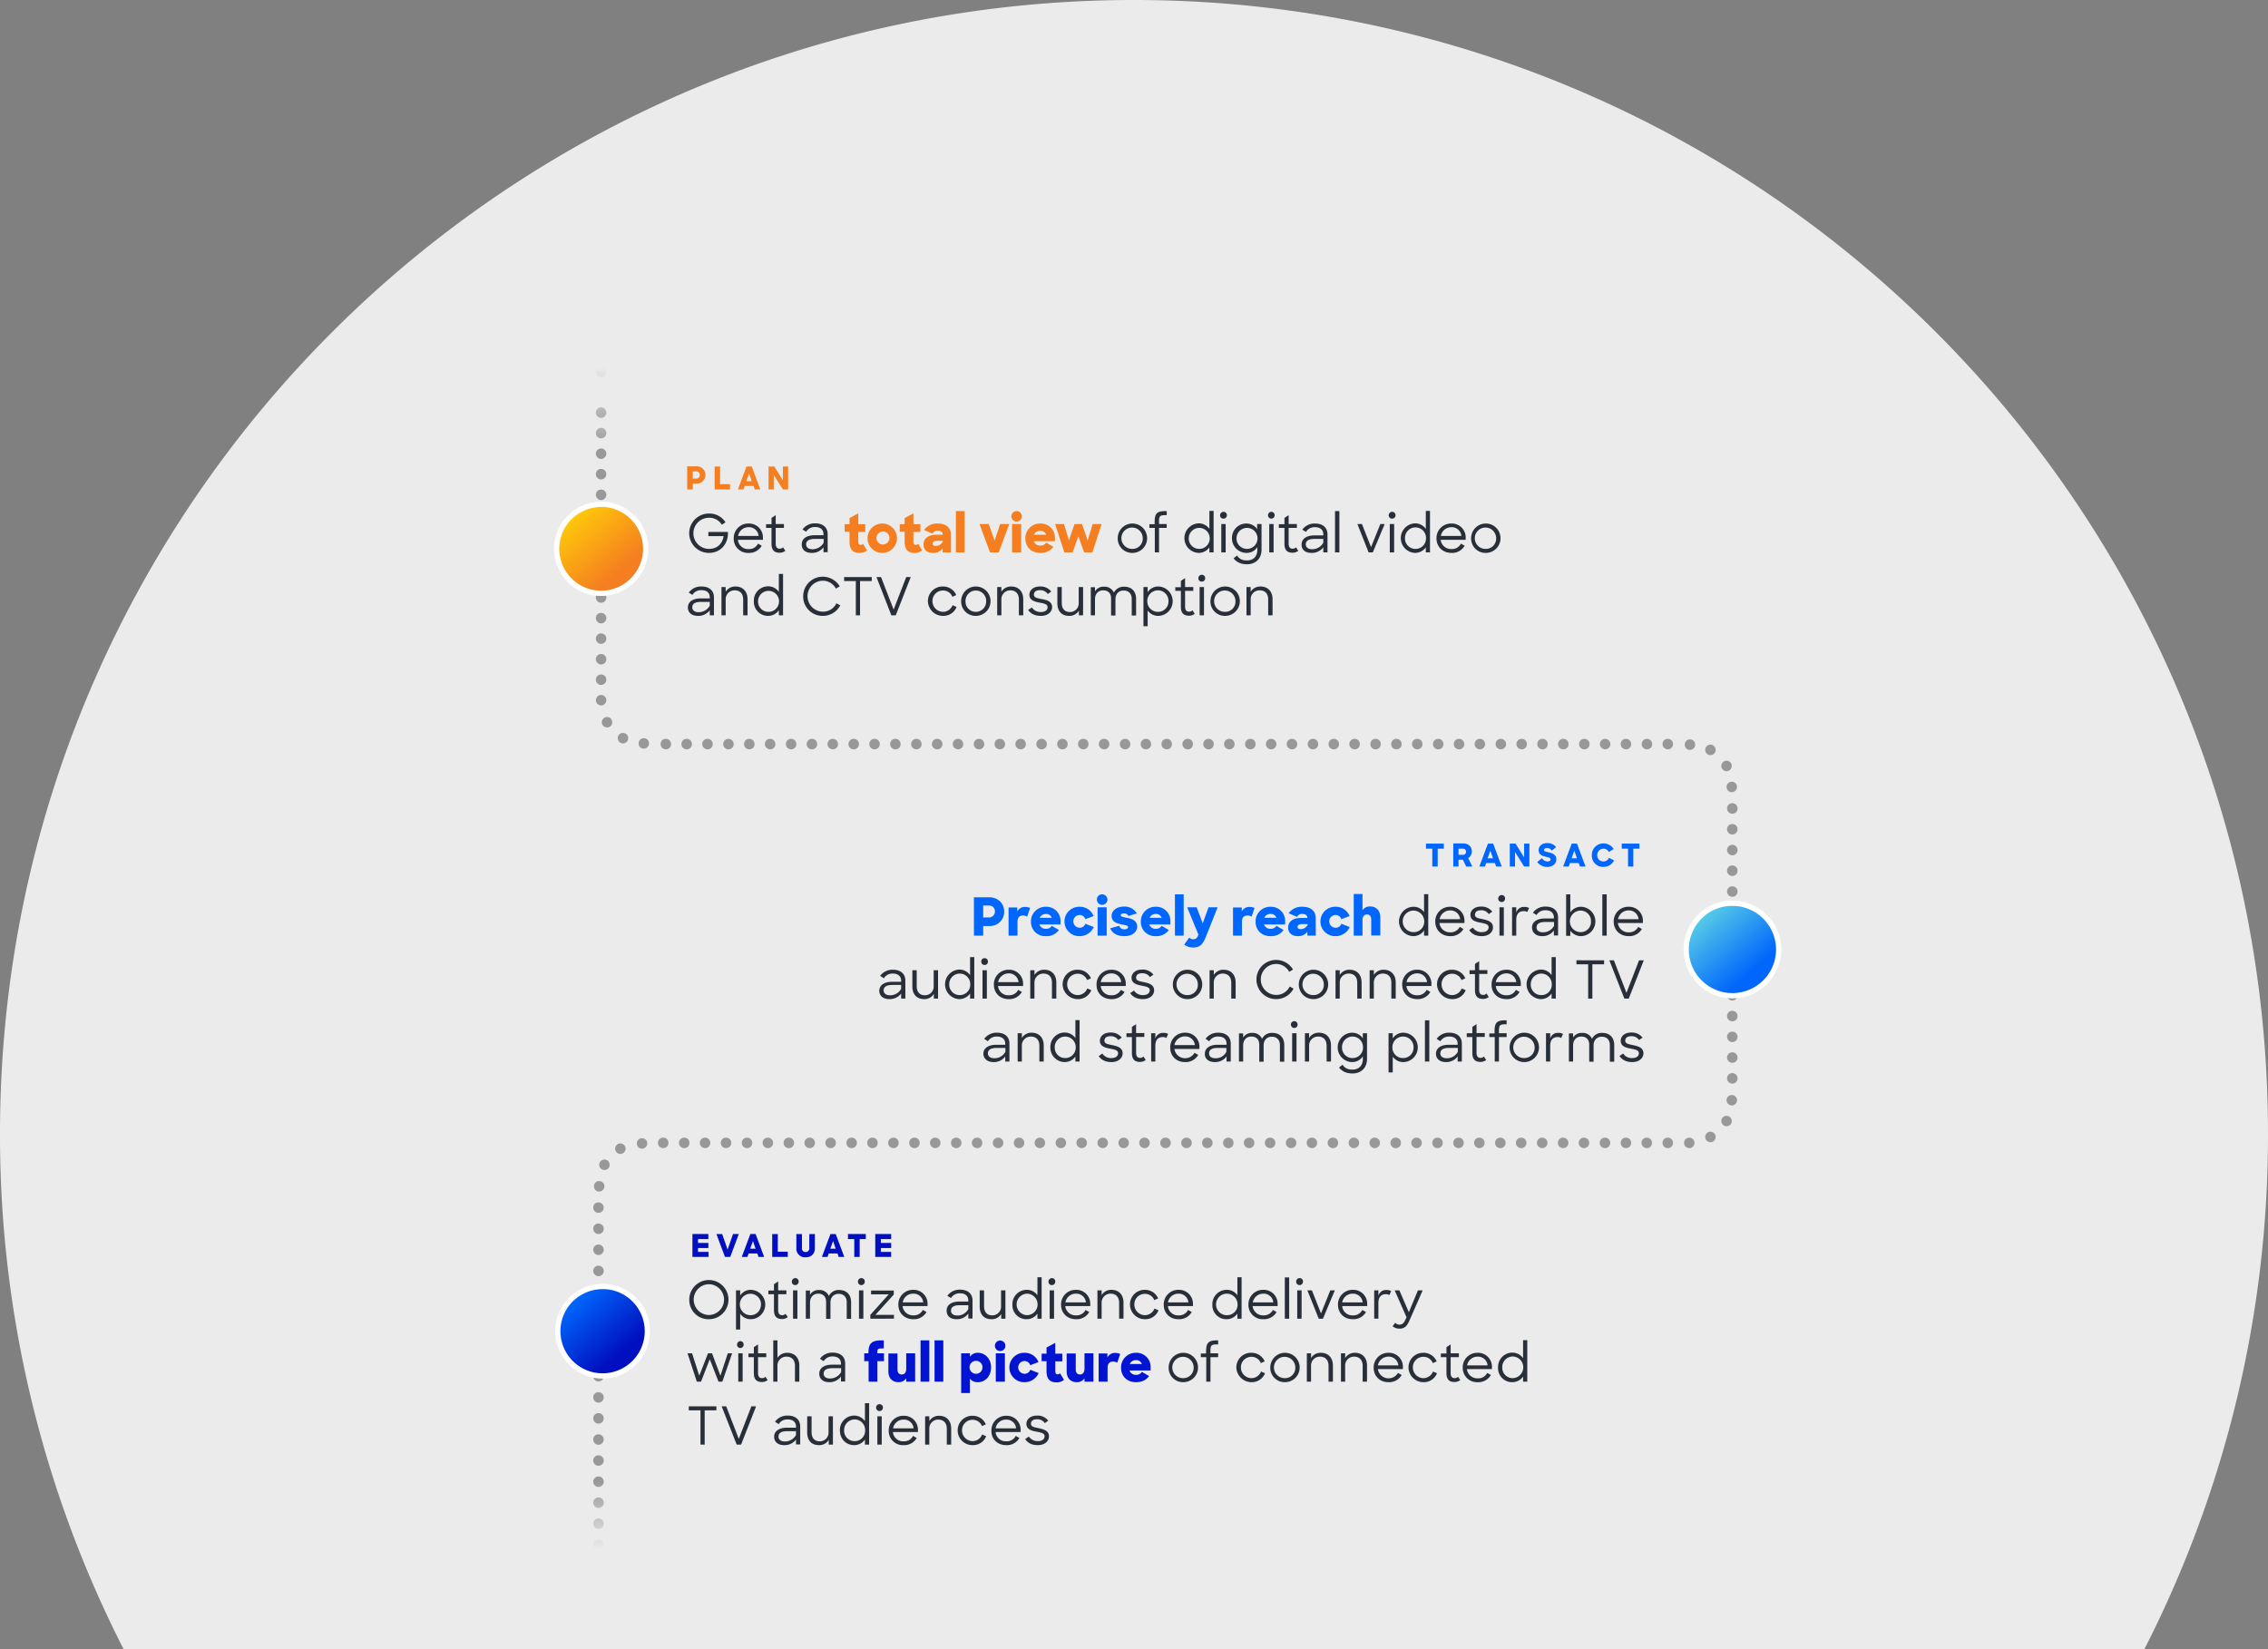 <svg id="Layer_1" data-name="Layer 1" xmlns="http://www.w3.org/2000/svg" xmlns:xlink="http://www.w3.org/1999/xlink" viewBox="0 0 1296.4 942.9"><rect x="0" y="0" width="1296.4" height="942.9" fill="#808080" stroke="none"/><defs><style>.cls-1,.cls-6{fill:none;}.cls-2{fill:#ebebec;}.cls-3{fill:#989899;}.cls-4{clip-path:url(#clip-path);}.cls-10,.cls-5,.cls-6,.cls-8{stroke:#fff;stroke-miterlimit:10;stroke-width:3px;}.cls-5{fill:url(#linear-gradient);}.cls-7{clip-path:url(#clip-path-2);}.cls-8{fill:url(#linear-gradient-2);}.cls-9{clip-path:url(#clip-path-3);}.cls-10{fill:url(#linear-gradient-3);}.cls-11{fill:#0066fc;}.cls-12{fill:#282f39;}.cls-13{fill:#f57e20;}.cls-14{fill:#000fbf;}.cls-15{fill:url(#linear-gradient-4);}.cls-16{fill:url(#linear-gradient-8);}.cls-17{fill:url(#linear-gradient-9);}.cls-18{fill:#0014d1;}</style><clipPath id="clip-path" transform="translate(-83 -247.2)"><path class="cls-1" d="M406.4,545.5a25.451,25.451,0,1,0,20.3-10,26.06,26.06,0,0,0-20.3,10"/></clipPath><linearGradient id="linear-gradient" x1="259.205" y1="-162.431" x2="260.205" y2="-162.431" gradientTransform="matrix(39.276, 45.262, -45.262, 39.276, -17205.433, -5055.749)" gradientUnits="userSpaceOnUse"><stop offset="0" stop-color="#ffc60b"/><stop offset="0.675" stop-color="#f57e20"/><stop offset="1" stop-color="#f57e20"/></linearGradient><clipPath id="clip-path-2" transform="translate(-83 -247.2)"><path class="cls-1" d="M1052.4,773.8a26.431,26.431,0,1,0,20.9-10.2,25.788,25.788,0,0,0-20.9,10.2"/></clipPath><linearGradient id="linear-gradient-2" x1="259.365" y1="-162.403" x2="260.365" y2="-162.403" gradientTransform="translate(-17096.29 -4998.53) rotate(49.05) scale(61.745)" gradientUnits="userSpaceOnUse"><stop offset="0" stop-color="#54c8e8"/><stop offset="0.008" stop-color="#54c8e8"/><stop offset="0.675" stop-color="#0066fc"/><stop offset="1" stop-color="#0066fc"/></linearGradient><clipPath id="clip-path-3" transform="translate(-83 -247.2)"><path class="cls-1" d="M407.1,992.7a25.593,25.593,0,1,0,36-4.7,25.156,25.156,0,0,0-15.6-5.3A25.793,25.793,0,0,0,407.1,992.7"/></clipPath><linearGradient id="linear-gradient-3" x1="259.205" y1="-162.421" x2="260.205" y2="-162.421" gradientTransform="matrix(39.208, 45.342, -45.342, 39.208, -17199.442, -4641.001)" gradientUnits="userSpaceOnUse"><stop offset="0" stop-color="#0066fc"/><stop offset="0.675" stop-color="#000fbf"/><stop offset="1" stop-color="#000fbf"/></linearGradient><linearGradient id="linear-gradient-4" x1="425.1" y1="170.935" x2="425.1" y2="210.412" gradientTransform="matrix(1, 0, 0, -1, -83, 1056.8)" gradientUnits="userSpaceOnUse"><stop offset="0" stop-color="#ebebec"/><stop offset="1" stop-color="#989899"/></linearGradient><linearGradient id="linear-gradient-8" x1="426.6" y1="839.209" x2="426.6" y2="800.597" xlink:href="#linear-gradient-4"/><linearGradient id="linear-gradient-9" x1="426.6" y1="847.018" x2="426.6" y2="808.407" xlink:href="#linear-gradient-4"/></defs><path class="cls-2" d="M1308.7,1190.1a645.583,645.583,0,0,0,70.7-294.7c0-358-290.2-648.2-648.2-648.2S83,537.4,83,895.4a645.583,645.583,0,0,0,70.7,294.7H1308.7Z" transform="translate(-83 -247.2)"/><path class="cls-3" d="M423.6,635.8a2.946,2.946,0,0,1,3-3h0a3.009,3.009,0,0,1,3,3h0a3.076,3.076,0,0,1-3,3h0A3.009,3.009,0,0,1,423.6,635.8Zm0-11.7a2.946,2.946,0,0,1,3-3h0a3.009,3.009,0,0,1,3,3h0a3.076,3.076,0,0,1-3,3h0A3.076,3.076,0,0,1,423.6,624.1Zm0-11.8a2.946,2.946,0,0,1,3-3h0a3.009,3.009,0,0,1,3,3h0a3.076,3.076,0,0,1-3,3h0A3.009,3.009,0,0,1,423.6,612.3Zm0-11.7a2.946,2.946,0,0,1,3-3h0a3.009,3.009,0,0,1,3,3h0a3.009,3.009,0,0,1-3,3h0A3.076,3.076,0,0,1,423.6,600.6Zm0-11.8a2.946,2.946,0,0,1,3-3h0a3.009,3.009,0,0,1,3,3h0a3.009,3.009,0,0,1-3,3h0A3.009,3.009,0,0,1,423.6,588.8Zm0-11.7a2.946,2.946,0,0,1,3-3h0a3.009,3.009,0,0,1,3,3h0a3.009,3.009,0,0,1-3,3h0A3.076,3.076,0,0,1,423.6,577.1Zm0-11.8a2.946,2.946,0,0,1,3-3h0a3.009,3.009,0,0,1,3,3h0a3.009,3.009,0,0,1-3,3h0A3.009,3.009,0,0,1,423.6,565.3Zm0-11.7a3.009,3.009,0,0,1,3-3h0a3.076,3.076,0,0,1,3,3h0a3.009,3.009,0,0,1-3,3h0A3.076,3.076,0,0,1,423.6,553.6Zm0-11.8a3.009,3.009,0,0,1,3-3h0a3.076,3.076,0,0,1,3,3h0a3.009,3.009,0,0,1-3,3h0A3.009,3.009,0,0,1,423.6,541.8Zm0-11.7a2.946,2.946,0,0,1,3-3h0a3.009,3.009,0,0,1,3,3h0a3.076,3.076,0,0,1-3,3h0A3.076,3.076,0,0,1,423.6,530.1Zm0-11.8a2.946,2.946,0,0,1,3-3h0a3.009,3.009,0,0,1,3,3h0a3.076,3.076,0,0,1-3,3h0A3.009,3.009,0,0,1,423.6,518.3Zm0-11.7a2.946,2.946,0,0,1,3-3h0a3.009,3.009,0,0,1,3,3h0a3.076,3.076,0,0,1-3,3h0A3.076,3.076,0,0,1,423.6,506.6Z" transform="translate(-83 -247.2)"/><path class="cls-3" d="M437.6,671.8a3.062,3.062,0,0,1-1.1-4.1h0a3.062,3.062,0,0,1,4.1-1.1h0a3.062,3.062,0,0,1,1.1,4.1h0a3.014,3.014,0,0,1-2.6,1.5h0A2.822,2.822,0,0,1,437.6,671.8Zm-10.2-10.2h0a3.062,3.062,0,0,1,1.1-4.1h0a3.062,3.062,0,0,1,4.1,1.1h0a3.062,3.062,0,0,1-1.1,4.1h0a2.822,2.822,0,0,1-1.5.4h0A3.11,3.11,0,0,1,427.4,661.6Z" transform="translate(-83 -247.2)"/><path class="cls-3" d="M1033.3,672.6a2.946,2.946,0,0,1,3-3h0a2.946,2.946,0,0,1,3,3h0a2.946,2.946,0,0,1-3,3h0A3.076,3.076,0,0,1,1033.3,672.6Zm-11.9,0a2.946,2.946,0,0,1,3-3h0a2.946,2.946,0,0,1,3,3h0a2.946,2.946,0,0,1-3,3h0A3.009,3.009,0,0,1,1021.4,672.6Zm-12,0a2.946,2.946,0,0,1,3-3h0a2.946,2.946,0,0,1,3,3h0a2.946,2.946,0,0,1-3,3h0A3.076,3.076,0,0,1,1009.4,672.6Zm-11.9,0a2.946,2.946,0,0,1,3-3h0a3.009,3.009,0,0,1,3,3h0a3.009,3.009,0,0,1-3,3h0A3.076,3.076,0,0,1,997.5,672.6Zm-11.9,0a2.946,2.946,0,0,1,3-3h0a2.946,2.946,0,0,1,3,3h0a2.946,2.946,0,0,1-3,3h0A3.009,3.009,0,0,1,985.6,672.6Zm-12,0a2.946,2.946,0,0,1,3-3h0a2.946,2.946,0,0,1,3,3h0a2.946,2.946,0,0,1-3,3h0A3.076,3.076,0,0,1,973.6,672.6Zm-11.9,0a2.946,2.946,0,0,1,3-3h0a2.946,2.946,0,0,1,3,3h0a2.946,2.946,0,0,1-3,3h0A3.076,3.076,0,0,1,961.7,672.6Zm-11.9,0a2.946,2.946,0,0,1,3-3h0a2.946,2.946,0,0,1,3,3h0a2.946,2.946,0,0,1-3,3h0A3.009,3.009,0,0,1,949.8,672.6Zm-11.9,0a2.946,2.946,0,0,1,3-3h0a3.009,3.009,0,0,1,3,3h0a3.009,3.009,0,0,1-3,3h0A3.009,3.009,0,0,1,937.9,672.6Zm-12,0a2.946,2.946,0,0,1,3-3h0a3.009,3.009,0,0,1,3,3h0a3.009,3.009,0,0,1-3,3h0A3.076,3.076,0,0,1,925.9,672.6Zm-11.9,0a2.946,2.946,0,0,1,3-3h0a2.946,2.946,0,0,1,3,3h0a2.946,2.946,0,0,1-3,3h0A3.009,3.009,0,0,1,914,672.6Zm-11.9,0a2.946,2.946,0,0,1,3-3h0a2.946,2.946,0,0,1,3,3h0a2.946,2.946,0,0,1-3,3h0A3.009,3.009,0,0,1,902.1,672.6Zm-12,0a2.946,2.946,0,0,1,3-3h0a2.946,2.946,0,0,1,3,3h0a2.946,2.946,0,0,1-3,3h0A3.076,3.076,0,0,1,890.1,672.6Zm-11.9,0a2.946,2.946,0,0,1,3-3h0a2.946,2.946,0,0,1,3,3h0a2.946,2.946,0,0,1-3,3h0A3.009,3.009,0,0,1,878.2,672.6Zm-11.9,0a2.946,2.946,0,0,1,3-3h0a3.009,3.009,0,0,1,3,3h0a3.009,3.009,0,0,1-3,3h0A3.009,3.009,0,0,1,866.3,672.6Zm-12,0a2.946,2.946,0,0,1,3-3h0a2.946,2.946,0,0,1,3,3h0a2.946,2.946,0,0,1-3,3h0A3.076,3.076,0,0,1,854.3,672.6Zm-11.9,0a2.946,2.946,0,0,1,3-3h0a2.946,2.946,0,0,1,3,3h0a2.946,2.946,0,0,1-3,3h0A3.009,3.009,0,0,1,842.4,672.6Zm-11.9,0a2.946,2.946,0,0,1,3-3h0a2.946,2.946,0,0,1,3,3h0a2.946,2.946,0,0,1-3,3h0A3.009,3.009,0,0,1,830.5,672.6Zm-12,0a2.946,2.946,0,0,1,3-3h0a2.946,2.946,0,0,1,3,3h0a2.946,2.946,0,0,1-3,3h0A3.076,3.076,0,0,1,818.5,672.6Zm-11.9,0a2.946,2.946,0,0,1,3-3h0a3.009,3.009,0,0,1,3,3h0a3.009,3.009,0,0,1-3,3h0A3.009,3.009,0,0,1,806.6,672.6Zm-11.9,0a3.009,3.009,0,0,1,3-3h0a2.946,2.946,0,0,1,3,3h0a2.946,2.946,0,0,1-3,3h0A3.009,3.009,0,0,1,794.7,672.6Zm-12,0a2.946,2.946,0,0,1,3-3h0a2.946,2.946,0,0,1,3,3h0a2.946,2.946,0,0,1-3,3h0A3.076,3.076,0,0,1,782.7,672.6Zm-11.9,0a2.946,2.946,0,0,1,3-3h0a2.946,2.946,0,0,1,3,3h0a2.946,2.946,0,0,1-3,3h0A3.009,3.009,0,0,1,770.8,672.6Zm-11.9,0a2.946,2.946,0,0,1,3-3h0a2.946,2.946,0,0,1,3,3h0a2.946,2.946,0,0,1-3,3h0A3.009,3.009,0,0,1,758.9,672.6Zm-12,0a2.946,2.946,0,0,1,3-3h0a2.946,2.946,0,0,1,3,3h0a2.946,2.946,0,0,1-3,3h0A3.076,3.076,0,0,1,746.9,672.6Zm-11.9,0a3.009,3.009,0,0,1,3-3h0a2.946,2.946,0,0,1,3,3h0a2.946,2.946,0,0,1-3,3h0A3.076,3.076,0,0,1,735,672.6Zm-11.9,0a3.009,3.009,0,0,1,3-3h0a2.946,2.946,0,0,1,3,3h0a2.946,2.946,0,0,1-3,3h0A3.009,3.009,0,0,1,723.1,672.6Zm-12,0a2.946,2.946,0,0,1,3-3h0a2.946,2.946,0,0,1,3,3h0a2.946,2.946,0,0,1-3,3h0A3.076,3.076,0,0,1,711.1,672.6Zm-11.9,0a2.946,2.946,0,0,1,3-3h0a2.946,2.946,0,0,1,3,3h0a2.946,2.946,0,0,1-3,3h0A3.076,3.076,0,0,1,699.2,672.6Zm-11.9,0a2.946,2.946,0,0,1,3-3h0a2.946,2.946,0,0,1,3,3h0a2.946,2.946,0,0,1-3,3h0A3.009,3.009,0,0,1,687.3,672.6Zm-11.9,0a2.946,2.946,0,0,1,3-3h0a3.009,3.009,0,0,1,3,3h0a3.009,3.009,0,0,1-3,3h0A3.009,3.009,0,0,1,675.4,672.6Zm-12,0a2.946,2.946,0,0,1,3-3h0a2.946,2.946,0,0,1,3,3h0a2.946,2.946,0,0,1-3,3h0A3.076,3.076,0,0,1,663.4,672.6Zm-11.9,0a2.946,2.946,0,0,1,3-3h0a2.946,2.946,0,0,1,3,3h0a2.946,2.946,0,0,1-3,3h0A3.009,3.009,0,0,1,651.5,672.6Zm-11.9,0a2.946,2.946,0,0,1,3-3h0a2.946,2.946,0,0,1,3,3h0a2.946,2.946,0,0,1-3,3h0A3.009,3.009,0,0,1,639.6,672.6Zm-12,0a2.946,2.946,0,0,1,3-3h0a3.009,3.009,0,0,1,3,3h0a3.009,3.009,0,0,1-3,3h0A3.076,3.076,0,0,1,627.6,672.6Zm-11.9,0a2.946,2.946,0,0,1,3-3h0a2.946,2.946,0,0,1,3,3h0a3.009,3.009,0,0,1-3,3h0A3.009,3.009,0,0,1,615.7,672.6Zm-11.9,0a3.009,3.009,0,0,1,3-3h0a2.946,2.946,0,0,1,3,3h0a2.946,2.946,0,0,1-3,3h0A3.009,3.009,0,0,1,603.8,672.6Zm-12,0a2.946,2.946,0,0,1,3-3h0a2.946,2.946,0,0,1,3,3h0a2.946,2.946,0,0,1-3,3h0A3.076,3.076,0,0,1,591.8,672.6Zm-11.9,0a2.946,2.946,0,0,1,3-3h0a2.946,2.946,0,0,1,3,3h0a2.946,2.946,0,0,1-3,3h0A3.009,3.009,0,0,1,579.9,672.6Zm-11.9,0a2.946,2.946,0,0,1,3-3h0a3.009,3.009,0,0,1,3,3h0a3.009,3.009,0,0,1-3,3h0A3.009,3.009,0,0,1,568,672.6Zm-12,0a3.009,3.009,0,0,1,3-3h0a2.946,2.946,0,0,1,3,3h0a2.946,2.946,0,0,1-3,3h0A3.076,3.076,0,0,1,556,672.6Zm-11.9,0a3.009,3.009,0,0,1,3-3h0a2.946,2.946,0,0,1,3,3h0a2.946,2.946,0,0,1-3,3h0A3.009,3.009,0,0,1,544.1,672.6Zm-11.9,0a2.946,2.946,0,0,1,3-3h0a2.946,2.946,0,0,1,3,3h0a2.946,2.946,0,0,1-3,3h0A3.009,3.009,0,0,1,532.2,672.6Zm-12,0a2.946,2.946,0,0,1,3-3h0a2.946,2.946,0,0,1,3,3h0a2.946,2.946,0,0,1-3,3h0A3.076,3.076,0,0,1,520.2,672.6Zm-11.9,0a2.946,2.946,0,0,1,3-3h0a2.946,2.946,0,0,1,3,3h0a2.946,2.946,0,0,1-3,3h0A3.009,3.009,0,0,1,508.3,672.6Zm-11.9,0a3.009,3.009,0,0,1,3-3h0a3.009,3.009,0,0,1,3,3h0a3.009,3.009,0,0,1-3,3h0A3.009,3.009,0,0,1,496.4,672.6Zm-12,0a2.946,2.946,0,0,1,3-3h0a2.946,2.946,0,0,1,3,3h0a2.946,2.946,0,0,1-3,3h0A3.076,3.076,0,0,1,484.4,672.6Zm-11.9,0a2.946,2.946,0,0,1,3-3h0a2.946,2.946,0,0,1,3,3h0a2.946,2.946,0,0,1-3,3h0A3.009,3.009,0,0,1,472.5,672.6Zm-11.9,0a2.946,2.946,0,0,1,3-3h0a2.946,2.946,0,0,1,3,3h0a2.946,2.946,0,0,1-3,3h0A3.009,3.009,0,0,1,460.6,672.6Z" transform="translate(-83 -247.2)"/><path class="cls-3" d="M1067.3,686.6a3.062,3.062,0,0,1,1.1-4.1h0a3.062,3.062,0,0,1,4.1,1.1h0a3.062,3.062,0,0,1-1.1,4.1h0a2.822,2.822,0,0,1-1.5.4h0A3.248,3.248,0,0,1,1067.3,686.6Zm-8.1-8.1a3.062,3.062,0,0,1-1.1-4.1h0a3.062,3.062,0,0,1,4.1-1.1h0a3.062,3.062,0,0,1,1.1,4.1h0a2.9,2.9,0,0,1-2.6,1.5h0A2.822,2.822,0,0,1,1059.2,678.5Z" transform="translate(-83 -247.2)"/><path class="cls-3" d="M1070.2,863.7a3.009,3.009,0,0,1,3-3h0a3.009,3.009,0,0,1,3,3h0a2.946,2.946,0,0,1-3,3h0A3.009,3.009,0,0,1,1070.2,863.7Zm0-11.9a3.009,3.009,0,0,1,3-3h0a2.946,2.946,0,0,1,3,3h0a2.946,2.946,0,0,1-3,3h0A3.009,3.009,0,0,1,1070.2,851.8Zm0-11.8a2.946,2.946,0,0,1,3-3h0a2.946,2.946,0,0,1,3,3h0a3.009,3.009,0,0,1-3,3h0A3.076,3.076,0,0,1,1070.2,840Zm0-11.9a2.946,2.946,0,0,1,3-3h0a2.946,2.946,0,0,1,3,3h0a2.946,2.946,0,0,1-3,3h0A3.009,3.009,0,0,1,1070.2,828.1Zm0-11.9a2.946,2.946,0,0,1,3-3h0a2.946,2.946,0,0,1,3,3h0a2.946,2.946,0,0,1-3,3h0A3.009,3.009,0,0,1,1070.2,816.2Zm0-11.8a2.946,2.946,0,0,1,3-3h0a2.946,2.946,0,0,1,3,3h0a2.946,2.946,0,0,1-3,3h0A3.076,3.076,0,0,1,1070.2,804.4Zm0-11.9a2.946,2.946,0,0,1,3-3h0a2.946,2.946,0,0,1,3,3h0a2.946,2.946,0,0,1-3,3h0A3.009,3.009,0,0,1,1070.2,792.5Zm0-11.9a3.009,3.009,0,0,1,3-3h0a3.009,3.009,0,0,1,3,3h0a2.946,2.946,0,0,1-3,3h0A3.009,3.009,0,0,1,1070.2,780.6Zm0-11.8a2.946,2.946,0,0,1,3-3h0a2.946,2.946,0,0,1,3,3h0a3.009,3.009,0,0,1-3,3h0A3.076,3.076,0,0,1,1070.2,768.8Zm0-11.9a2.946,2.946,0,0,1,3-3h0a2.946,2.946,0,0,1,3,3h0a2.946,2.946,0,0,1-3,3h0A3.009,3.009,0,0,1,1070.2,756.9Zm0-11.9a2.946,2.946,0,0,1,3-3h0a2.946,2.946,0,0,1,3,3h0a2.946,2.946,0,0,1-3,3h0A3.009,3.009,0,0,1,1070.2,745Zm0-11.8a2.946,2.946,0,0,1,3-3h0a2.946,2.946,0,0,1,3,3h0a2.946,2.946,0,0,1-3,3h0A3.076,3.076,0,0,1,1070.2,733.2Zm0-11.9a2.946,2.946,0,0,1,3-3h0a2.946,2.946,0,0,1,3,3h0a3.009,3.009,0,0,1-3,3h0A3.009,3.009,0,0,1,1070.2,721.3Zm0-11.9a2.946,2.946,0,0,1,3-3h0a2.946,2.946,0,0,1,3,3h0a2.946,2.946,0,0,1-3,3h0A3.009,3.009,0,0,1,1070.2,709.4Z" transform="translate(-83 -247.2)"/><path class="cls-3" d="M1058.1,898.7a3.062,3.062,0,0,1,1.1-4.1h0a3.062,3.062,0,0,1,4.1,1.1h0a3.062,3.062,0,0,1-1.1,4.1h0a2.822,2.822,0,0,1-1.5.4h0A3.013,3.013,0,0,1,1058.1,898.7Zm10.3-8a3.062,3.062,0,0,1-1.1-4.1h0a3.062,3.062,0,0,1,4.1-1.1h0a3.062,3.062,0,0,1,1.1,4.1h0a3.013,3.013,0,0,1-2.6,1.5h0A4.192,4.192,0,0,1,1068.4,890.7Z" transform="translate(-83 -247.2)"/><path class="cls-3" d="M1033.3,900.6a2.946,2.946,0,0,1,3-3h0a2.946,2.946,0,0,1,3,3h0a2.946,2.946,0,0,1-3,3h0A3.008,3.008,0,0,1,1033.3,900.6Zm-12,0a2.946,2.946,0,0,1,3-3h0a2.946,2.946,0,0,1,3,3h0a2.946,2.946,0,0,1-3,3h0A3.076,3.076,0,0,1,1021.3,900.6Zm-11.9,0a2.946,2.946,0,0,1,3-3h0a2.946,2.946,0,0,1,3,3h0a2.946,2.946,0,0,1-3,3h0A3.009,3.009,0,0,1,1009.4,900.6Zm-12,0a2.946,2.946,0,0,1,3-3h0a2.946,2.946,0,0,1,3,3h0a2.946,2.946,0,0,1-3,3h0A3.009,3.009,0,0,1,997.4,900.6Zm-12,0a2.946,2.946,0,0,1,3-3h0a3.009,3.009,0,0,1,3,3h0a3.009,3.009,0,0,1-3,3h0A3.076,3.076,0,0,1,985.4,900.6Zm-11.9,0a2.946,2.946,0,0,1,3-3h0a3.009,3.009,0,0,1,3,3h0a2.946,2.946,0,0,1-3,3h0A3.009,3.009,0,0,1,973.5,900.6Zm-12,0a3.009,3.009,0,0,1,3-3h0a2.946,2.946,0,0,1,3,3h0a2.946,2.946,0,0,1-3,3h0A3.076,3.076,0,0,1,961.5,900.6Zm-12,0a2.946,2.946,0,0,1,3-3h0a2.946,2.946,0,0,1,3,3h0a2.946,2.946,0,0,1-3,3h0A3.076,3.076,0,0,1,949.5,900.6Zm-11.9,0a2.946,2.946,0,0,1,3-3h0a2.946,2.946,0,0,1,3,3h0a2.946,2.946,0,0,1-3,3h0A3.009,3.009,0,0,1,937.6,900.6Zm-12,0a2.946,2.946,0,0,1,3-3h0a2.946,2.946,0,0,1,3,3h0a2.946,2.946,0,0,1-3,3h0A3.076,3.076,0,0,1,925.6,900.6Zm-11.9,0a2.946,2.946,0,0,1,3-3h0a2.946,2.946,0,0,1,3,3h0a2.946,2.946,0,0,1-3,3h0A3.009,3.009,0,0,1,913.7,900.6Zm-12,0a2.946,2.946,0,0,1,3-3h0a2.946,2.946,0,0,1,3,3h0a2.946,2.946,0,0,1-3,3h0A3.009,3.009,0,0,1,901.7,900.6Zm-12,0a2.946,2.946,0,0,1,3-3h0a2.946,2.946,0,0,1,3,3h0a2.946,2.946,0,0,1-3,3h0A3.076,3.076,0,0,1,889.7,900.6Zm-11.9,0a2.946,2.946,0,0,1,3-3h0a2.946,2.946,0,0,1,3,3h0a2.946,2.946,0,0,1-3,3h0A3.009,3.009,0,0,1,877.8,900.6Zm-12,0a2.946,2.946,0,0,1,3-3h0a3.009,3.009,0,0,1,3,3h0a3.009,3.009,0,0,1-3,3h0A3.076,3.076,0,0,1,865.8,900.6Zm-11.9,0a2.946,2.946,0,0,1,3-3h0a2.946,2.946,0,0,1,3,3h0a3.009,3.009,0,0,1-3,3h0A3.009,3.009,0,0,1,853.9,900.6Zm-12,0a2.946,2.946,0,0,1,3-3h0a2.946,2.946,0,0,1,3,3h0a2.946,2.946,0,0,1-3,3h0A3.009,3.009,0,0,1,841.9,900.6Zm-12,0a2.946,2.946,0,0,1,3-3h0a2.946,2.946,0,0,1,3,3h0a2.946,2.946,0,0,1-3,3h0A3.076,3.076,0,0,1,829.9,900.6Zm-11.9,0a2.946,2.946,0,0,1,3-3h0a2.946,2.946,0,0,1,3,3h0a2.946,2.946,0,0,1-3,3h0A3.009,3.009,0,0,1,818,900.6Zm-12,0a2.946,2.946,0,0,1,3-3h0a2.946,2.946,0,0,1,3,3h0a2.946,2.946,0,0,1-3,3h0A3.009,3.009,0,0,1,806,900.6Zm-12,0a2.946,2.946,0,0,1,3-3h0a2.946,2.946,0,0,1,3,3h0a2.946,2.946,0,0,1-3,3h0A3.076,3.076,0,0,1,794,900.6Zm-11.9,0a3.009,3.009,0,0,1,3-3h0a2.946,2.946,0,0,1,3,3h0a2.946,2.946,0,0,1-3,3h0A3.009,3.009,0,0,1,782.1,900.6Zm-12,0a2.946,2.946,0,0,1,3-3h0a2.946,2.946,0,0,1,3,3h0a2.946,2.946,0,0,1-3,3h0A3.076,3.076,0,0,1,770.1,900.6Zm-11.9,0a2.946,2.946,0,0,1,3-3h0a2.946,2.946,0,0,1,3,3h0a2.946,2.946,0,0,1-3,3h0A3.009,3.009,0,0,1,758.2,900.6Zm-12,0a2.946,2.946,0,0,1,3-3h0a2.946,2.946,0,0,1,3,3h0a2.946,2.946,0,0,1-3,3h0A3.009,3.009,0,0,1,746.2,900.6Zm-12,0a2.946,2.946,0,0,1,3-3h0a3.009,3.009,0,0,1,3,3h0a2.946,2.946,0,0,1-3,3h0A3.076,3.076,0,0,1,734.2,900.6Zm-11.9,0a3.009,3.009,0,0,1,3-3h0a2.946,2.946,0,0,1,3,3h0a2.946,2.946,0,0,1-3,3h0A3.009,3.009,0,0,1,722.3,900.6Zm-12,0a3.009,3.009,0,0,1,3-3h0a2.946,2.946,0,0,1,3,3h0a2.946,2.946,0,0,1-3,3h0A3.076,3.076,0,0,1,710.3,900.6Zm-12,0a2.946,2.946,0,0,1,3-3h0a2.946,2.946,0,0,1,3,3h0a2.946,2.946,0,0,1-3,3h0A3.076,3.076,0,0,1,698.3,900.6Zm-11.9,0a2.946,2.946,0,0,1,3-3h0a3.009,3.009,0,0,1,3,3h0a3.009,3.009,0,0,1-3,3h0A3.009,3.009,0,0,1,686.4,900.6Zm-12,0a2.946,2.946,0,0,1,3-3h0a3.009,3.009,0,0,1,3,3h0a3.009,3.009,0,0,1-3,3h0A3.076,3.076,0,0,1,674.4,900.6Zm-11.9,0a2.946,2.946,0,0,1,3-3h0a2.946,2.946,0,0,1,3,3h0a2.946,2.946,0,0,1-3,3h0A3.009,3.009,0,0,1,662.5,900.6Zm-12,0a3.009,3.009,0,0,1,3-3h0a2.946,2.946,0,0,1,3,3h0a2.946,2.946,0,0,1-3,3h0A3.009,3.009,0,0,1,650.5,900.6Zm-12,0a2.946,2.946,0,0,1,3-3h0a2.946,2.946,0,0,1,3,3h0a2.946,2.946,0,0,1-3,3h0A3.076,3.076,0,0,1,638.5,900.6Zm-11.9,0a2.946,2.946,0,0,1,3-3h0a3.009,3.009,0,0,1,3,3h0a3.009,3.009,0,0,1-3,3h0A3.009,3.009,0,0,1,626.6,900.6Zm-12,0a2.946,2.946,0,0,1,3-3h0a3.009,3.009,0,0,1,3,3h0a3.009,3.009,0,0,1-3,3h0A3.076,3.076,0,0,1,614.6,900.6Zm-11.9,0a2.946,2.946,0,0,1,3-3h0a2.946,2.946,0,0,1,3,3h0a2.946,2.946,0,0,1-3,3h0A3.009,3.009,0,0,1,602.7,900.6Zm-12,0a2.946,2.946,0,0,1,3-3h0a2.946,2.946,0,0,1,3,3h0a2.946,2.946,0,0,1-3,3h0A3.009,3.009,0,0,1,590.7,900.6Zm-12,0a2.946,2.946,0,0,1,3-3h0a2.946,2.946,0,0,1,3,3h0a2.946,2.946,0,0,1-3,3h0A3.076,3.076,0,0,1,578.7,900.6Zm-11.9,0a2.946,2.946,0,0,1,3-3h0a2.946,2.946,0,0,1,3,3h0a2.946,2.946,0,0,1-3,3h0A3.009,3.009,0,0,1,566.8,900.6Zm-12,0a2.946,2.946,0,0,1,3-3h0a2.946,2.946,0,0,1,3,3h0a2.946,2.946,0,0,1-3,3h0A3.009,3.009,0,0,1,554.8,900.6Zm-12,0a3.009,3.009,0,0,1,3-3h0a2.946,2.946,0,0,1,3,3h0a2.946,2.946,0,0,1-3,3h0A3.076,3.076,0,0,1,542.8,900.6Zm-11.9,0a2.946,2.946,0,0,1,3-3h0a2.946,2.946,0,0,1,3,3h0a2.946,2.946,0,0,1-3,3h0A3.009,3.009,0,0,1,530.9,900.6Zm-12,0a2.946,2.946,0,0,1,3-3h0a2.946,2.946,0,0,1,3,3h0a2.946,2.946,0,0,1-3,3h0A3.076,3.076,0,0,1,518.9,900.6Zm-11.9,0a2.946,2.946,0,0,1,3-3h0a2.946,2.946,0,0,1,3,3h0a2.946,2.946,0,0,1-3,3h0A3.009,3.009,0,0,1,507,900.6Zm-12,0a2.946,2.946,0,0,1,3-3h0a2.946,2.946,0,0,1,3,3h0a2.946,2.946,0,0,1-3,3h0A3.009,3.009,0,0,1,495,900.6Zm-12,0a3.009,3.009,0,0,1,3-3h0a2.946,2.946,0,0,1,3,3h0a2.946,2.946,0,0,1-3,3h0A3.076,3.076,0,0,1,483,900.6Zm-11.9,0a3.009,3.009,0,0,1,3-3h0a2.946,2.946,0,0,1,3,3h0a2.946,2.946,0,0,1-3,3h0A3.009,3.009,0,0,1,471.1,900.6Zm-12,0a2.946,2.946,0,0,1,3-3h0a2.946,2.946,0,0,1,3,3h0a2.946,2.946,0,0,1-3,3h0A3.009,3.009,0,0,1,459.1,900.6Z" transform="translate(-83 -247.2)"/><path class="cls-3" d="M427,915.7a3.062,3.062,0,0,1-1.1-4.1h0a3.062,3.062,0,0,1,4.1-1.1h0a3.062,3.062,0,0,1,1.1,4.1h0a3.014,3.014,0,0,1-2.6,1.5h0A4.192,4.192,0,0,1,427,915.7Zm8-10.3a3.062,3.062,0,0,1,1.1-4.1h0a3.062,3.062,0,0,1,4.1,1.1h0a3.062,3.062,0,0,1-1.1,4.1h0a2.822,2.822,0,0,1-1.5.4h0A3.014,3.014,0,0,1,435,905.4Z" transform="translate(-83 -247.2)"/><path class="cls-3" d="M422.1,1082.2a2.946,2.946,0,0,1,3-3h0a3.009,3.009,0,0,1,3,3h0a3.076,3.076,0,0,1-3,3h0A3.008,3.008,0,0,1,422.1,1082.2Zm0-12a2.946,2.946,0,0,1,3-3h0a3.009,3.009,0,0,1,3,3h0a3.076,3.076,0,0,1-3,3h0A3.076,3.076,0,0,1,422.1,1070.2Zm0-12.1a2.946,2.946,0,0,1,3-3h0a3.009,3.009,0,0,1,3,3h0a3.009,3.009,0,0,1-3,3h0A3.008,3.008,0,0,1,422.1,1058.1Zm0-12a2.946,2.946,0,0,1,3-3h0a3.009,3.009,0,0,1,3,3h0a3.009,3.009,0,0,1-3,3h0A3.076,3.076,0,0,1,422.1,1046.1Zm0-12.1a2.946,2.946,0,0,1,3-3h0a3.009,3.009,0,0,1,3,3h0a3.009,3.009,0,0,1-3,3h0A3.009,3.009,0,0,1,422.1,1034Zm0-12a2.946,2.946,0,0,1,3-3h0a3.009,3.009,0,0,1,3,3h0a3.009,3.009,0,0,1-3,3h0A3.076,3.076,0,0,1,422.1,1022Zm0-12.1a2.946,2.946,0,0,1,3-3h0a3.009,3.009,0,0,1,3,3h0a3.009,3.009,0,0,1-3,3h0A3.009,3.009,0,0,1,422.1,1009.9Zm0-12a2.946,2.946,0,0,1,3-3h0a3.009,3.009,0,0,1,3,3h0a3.009,3.009,0,0,1-3,3h0A3.076,3.076,0,0,1,422.1,997.9Zm0-12.1a2.946,2.946,0,0,1,3-3h0a3.009,3.009,0,0,1,3,3h0a3.009,3.009,0,0,1-3,3h0A3.009,3.009,0,0,1,422.1,985.8Zm0-12a2.946,2.946,0,0,1,3-3h0a3.009,3.009,0,0,1,3,3h0a3.009,3.009,0,0,1-3,3h0A3.076,3.076,0,0,1,422.1,973.8Zm0-12.1a2.946,2.946,0,0,1,3-3h0a3.009,3.009,0,0,1,3,3h0a3.076,3.076,0,0,1-3,3h0A3.009,3.009,0,0,1,422.1,961.7Zm0-12a2.946,2.946,0,0,1,3-3h0a3.009,3.009,0,0,1,3,3h0a3.009,3.009,0,0,1-3,3h0A3.076,3.076,0,0,1,422.1,949.7Zm0-12.1a2.946,2.946,0,0,1,3-3h0a3.009,3.009,0,0,1,3,3h0a3.009,3.009,0,0,1-3,3h0A3.009,3.009,0,0,1,422.1,937.6Z" transform="translate(-83 -247.2)"/><g class="cls-4"><polygon class="cls-5" points="347.7 259.8 399.5 319.5 339.6 371.5 287.8 311.8 347.7 259.8"/></g><path id="SVGID" class="cls-6" d="M406.4,545.5a25.451,25.451,0,1,0,20.3-10,26.06,26.06,0,0,0-20.3,10" transform="translate(-83 -247.2)"/><g class="cls-7"><polygon class="cls-8" points="994.4 486.9 1047.8 548.3 986.1 601.9 932.7 540.4 994.4 486.9"/></g><path id="SVGID-2" data-name="SVGID" class="cls-6" d="M1052.4,773.8a26.431,26.431,0,1,0,20.9-10.2,25.788,25.788,0,0,0-20.9,10.2" transform="translate(-83 -247.2)"/><g class="cls-9"><polygon class="cls-10" points="348.5 706.8 400.4 766.8 340.2 818.8 288.3 758.9 348.5 706.8"/></g><path id="SVGID-3" data-name="SVGID" class="cls-6" d="M407.1,992.7a25.593,25.593,0,1,0,36-4.7,25.156,25.156,0,0,0-15.6-5.3A25.793,25.793,0,0,0,407.1,992.7" transform="translate(-83 -247.2)"/><path class="cls-11" d="M1013.5,742.6h3.1V732.4h3.5v-2.9H1010v2.9h3.6v10.2Zm-14,.2a6.654,6.654,0,0,0,6.1-3.7l-2.9-1.5a3.334,3.334,0,0,1-3.2,2.1,3.442,3.442,0,0,1-3.5-3.6,3.588,3.588,0,0,1,3.5-3.7,3.328,3.328,0,0,1,3.1,1.9l2.8-1.7a6.809,6.809,0,0,0-5.8-3.2,6.542,6.542,0,0,0-6.7,6.8,6.352,6.352,0,0,0,6.6,6.6m-16.6-9.3,1.5,4.4h-3.1Zm-6.4,9.1h3.2l.7-2h5l.7,2h3.2l-4.9-13.1h-3Zm-8.9.2c2.9,0,5-1.8,5-4.3,0-2.8-2.3-3.5-4.3-4-1.6-.4-2.7-.5-2.7-1.3,0-.6.5-1.2,1.6-1.2a3.198,3.198,0,0,1,2.8,1.5l2.5-2a6.391,6.391,0,0,0-5.2-2.3c-2.8,0-4.8,1.7-4.8,4,0,2.7,2.2,3.4,4.1,3.8,1.9.5,2.7.6,2.7,1.5,0,.7-.6,1.2-1.6,1.2a3.74,3.74,0,0,1-3.3-1.9l-2.7,2.2a6.777,6.777,0,0,0,5.9,2.8m-21.6-.2h3v-8.3l5.2,8.3h3V729.5h-3v7.9l-4.9-7.9H946Zm-11.1-9.1,1.5,4.4h-3.1Zm-6.3,9.1h3.2l.7-2h5l.7,2h3.2l-4.9-13.1h-3ZM919,732.4c1.3,0,2,.6,2,1.7a1.742,1.742,0,0,1-2,1.8h-2.3v-3.5Zm-5.4,10.2h3.1v-3.9h2.5l1.9,3.9h3.5l-2.4-4.8a4.454,4.454,0,0,0,2.1-3.9c0-2.5-1.8-4.5-4.9-4.5h-5.7v13.2Zm-11.9,0h3.1V732.4h3.5v-2.9H898.1v2.9h3.6v10.2Z" transform="translate(-83 -247.2)"/><path class="cls-12" d="M795.4,599h2.5v-9a5.047,5.047,0,0,1,5.1-5.3c3.2,0,4.9,2,4.9,5.2V599h2.5v-9.2c0-4.5-2.7-7.3-6.9-7.3a6.396,6.396,0,0,0-5.6,3v-2.7h-2.4V599Zm-12.1-2a6.103,6.103,0,1,1,5.9-6.1,5.836,5.836,0,0,1-5.9,6.1m0,2.3a8.4,8.4,0,1,0-8.4-8.4,8.203,8.203,0,0,0,8.4,8.4M768,577.8a1.839,1.839,0,0,0,1.9,1.9,1.923,1.923,0,0,0,2-1.9,1.944,1.944,0,0,0-2-2,1.985,1.985,0,0,0-1.9,2m.7,21.2h2.5V582.8h-2.5Zm-13.9-14H758v9.1c0,3.6,1.6,5.1,4.6,5.1a5.046,5.046,0,0,0,3.3-1.1l-1.3-2a2.56,2.56,0,0,1-1.9.8c-1.4,0-2.3-.8-2.3-2.9V585h4.7v-2.2h-4.7v-5.1l-2.4,1.6v3.6h-3.2V585Zm-9.9,12a5.999,5.999,0,0,1-6.1-6.1,6.083,6.083,0,0,1,6.1-6.2,6.001,6.001,0,0,1,6,6.2,5.917,5.917,0,0,1-6,6.1m.2,2.3a8.402,8.402,0,0,0,0-16.8,7.084,7.084,0,0,0-6.1,3.3v-3h-2.4v22.4H739v-9a7.268,7.268,0,0,0,6.1,3.1m-38.7-.3h2.5v-9.1c0-3.3,1.9-5.2,4.7-5.2,2.9,0,4.5,1.8,4.5,4.6v9.8h2.5v-9.3c0-3.2,2-5,4.7-5,3,0,4.6,2,4.6,4.8v9.5h2.5v-9.5c0-4.2-2.4-7-6.9-7a6.3,6.3,0,0,0-5.8,3.4,5.793,5.793,0,0,0-5.6-3.4,5.701,5.701,0,0,0-5.2,2.7v-2.4h-2.4V599Zm-12.2.3a6.226,6.226,0,0,0,5.5-3V599h2.4V582.8h-2.5v9a4.969,4.969,0,0,1-5,5.3c-3.1,0-4.7-2-4.7-5.2v-9.1h-2.5V592c0,4.6,2.4,7.3,6.8,7.3m-16.2,0c4.2,0,6.4-2.5,6.4-5,0-3.3-3.1-4.1-5.9-4.6-2.5-.5-4.5-.8-4.5-2.5,0-1.5,1-2.6,3.5-2.6a5.042,5.042,0,0,1,4.4,2.2l2-1.4a7.748,7.748,0,0,0-6.5-2.9c-3.8,0-6,2.2-6,4.7,0,3.2,3,4,5.8,4.5,2.4.5,4.6.8,4.6,2.6,0,1.6-1.3,2.8-3.8,2.8a6.066,6.066,0,0,1-5.2-2.6l-2.1,1.4c1.4,2.1,3.7,3.4,7.3,3.4m-25.1-.3h2.5v-9a5.047,5.047,0,0,1,5.1-5.3c3.1,0,4.9,2,4.9,5.2V599h2.5v-9.2c0-4.5-2.7-7.3-6.9-7.3a6.396,6.396,0,0,0-5.6,3v-2.7H653V599Zm-12.1-2a5.836,5.836,0,0,1-5.9-6.1,5.903,5.903,0,1,1,11.8,0,5.895,5.895,0,0,1-5.9,6.1m0,2.3a8.4,8.4,0,1,0-8.4-8.4,8.203,8.203,0,0,0,8.4,8.4m-18.7,0a8.046,8.046,0,0,0,7.7-5.1l-2.3-1a5.895,5.895,0,0,1-5.4,3.8,6.124,6.124,0,0,1-6.1-6.1,5.977,5.977,0,0,1,6-6.1,5.675,5.675,0,0,1,5.4,3.6l2.2-1a8.125,8.125,0,0,0-7.7-4.9,8.346,8.346,0,0,0-8.5,8.4,8.581,8.581,0,0,0,8.7,8.4m-29.6-.3H595l8.6-21.9H601l-7.2,18.6-7.2-18.6H584Zm-20.4,0h2.5V579.4h6.7v-2.3H565.5v2.3h6.7V599Zm-18.8.3a11.183,11.183,0,0,0,10-6l-2.2-1.2a8.451,8.451,0,0,1-7.8,4.8,8.851,8.851,0,0,1,0-17.7,8.474,8.474,0,0,1,7.5,4.5l2.2-1.3a11.341,11.341,0,0,0-9.7-5.5,11.182,11.182,0,0,0-11.2,11.2,11.056,11.056,0,0,0,11.2,11.2m-31-2.3a5.917,5.917,0,0,1-6-6.1,6.001,6.001,0,1,1,6,6.1m-.2,2.3a7.494,7.494,0,0,0,6.1-3.2V599h2.4V575.3h-2.4v10.3a7.359,7.359,0,0,0-6.1-3.2,8.158,8.158,0,0,0-8.2,8.4,8.067,8.067,0,0,0,8.2,8.5m-26.8-.3h2.5v-9a5.047,5.047,0,0,1,5.1-5.3c3.2,0,4.9,2,4.9,5.2V599h2.5v-9.2c0-4.5-2.7-7.3-6.9-7.3a6.396,6.396,0,0,0-5.6,3v-2.7h-2.4V599Zm-12.9-1.8c-2.5,0-3.7-1.2-3.7-2.8,0-2,1.6-3.1,5-3.1h5v2.2a7.263,7.263,0,0,1-6.3,3.7m-.4,2.1a8.072,8.072,0,0,0,6.7-3.2V599h2.4V588.7c0-3.7-2.5-6.2-7.1-6.2a8.646,8.646,0,0,0-7.3,3.5l2.1,1.3a5.701,5.701,0,0,1,5.2-2.7c3.1,0,4.7,1.6,4.7,4.1v.6h-5.1c-4.5,0-7.4,1.9-7.4,5.2,0,2.7,1.9,4.8,5.8,4.8" transform="translate(-83 -247.2)"/><path class="cls-12" d="M932.3,561a6.103,6.103,0,1,1,5.9-6.1,5.836,5.836,0,0,1-5.9,6.1m0,2.3a8.4,8.4,0,1,0-8.4-8.4,8.203,8.203,0,0,0,8.4,8.4m-19.7-14.7a5.441,5.441,0,0,1,5.7,5H906.6a6.043,6.043,0,0,1,6-5m.1,14.7a8.217,8.217,0,0,0,7.5-4.1l-2.1-1.2a5.768,5.768,0,0,1-5.4,3.1,5.956,5.956,0,0,1-6.2-5.3h14.3v-1.1a7.933,7.933,0,0,0-8.2-8.2,8.308,8.308,0,0,0-8.5,8.5c0,4.7,3.4,8.3,8.6,8.3M892.1,561a5.917,5.917,0,0,1-6-6.1,6.003,6.003,0,1,1,12,0,5.916,5.916,0,0,1-6,6.1m-.2,2.3a7.494,7.494,0,0,0,6.1-3.2V563h2.4V539.3H898v10.3a7.359,7.359,0,0,0-6.1-3.2,8.454,8.454,0,0,0,0,16.9m-15.1-21.5a1.839,1.839,0,0,0,1.9,1.9,1.923,1.923,0,0,0,2-1.9,1.944,1.944,0,0,0-2-2,1.985,1.985,0,0,0-1.9,2m.6,21.2h2.5V546.8h-2.5Zm-12.1,0h2.4l6.8-16.2H872L866.7,560l-5.2-13.2h-2.6Zm-19.2,0h2.5V539.4h-2.5Zm-13-1.8c-2.5,0-3.7-1.2-3.7-2.8,0-2,1.6-3.1,5-3.1h5v2.2a7.262,7.262,0,0,1-6.3,3.7m-.4,2.1a8.072,8.072,0,0,0,6.7-3.2V563h2.4V552.7c0-3.7-2.5-6.2-7.1-6.2a8.646,8.646,0,0,0-7.3,3.5l2.1,1.3a5.701,5.701,0,0,1,5.2-2.7c3.1,0,4.7,1.6,4.7,4.1v.6h-5.1c-4.5,0-7.3,1.9-7.3,5.2C826.9,561.2,828.8,563.3,832.7,563.3M814,549h3.2v9.1c0,3.6,1.6,5.1,4.6,5.1a5.245,5.245,0,0,0,3.3-1.1l-1.3-2a2.56,2.56,0,0,1-1.9.8c-1.4,0-2.3-.8-2.3-2.9V549h4.7v-2.2h-4.7v-5.1l-2.4,1.6v3.6H814Zm-6.2-7.2a1.9,1.9,0,0,0,3.8,0,1.923,1.923,0,0,0-1.9-2,1.985,1.985,0,0,0-1.9,2m.7,21.2H811V546.8h-2.5Zm-12.7-2a5.917,5.917,0,0,1-6-6.1,6.001,6.001,0,1,1,6,6.1m-.2,2.3a7.208,7.208,0,0,0,6.1-3.3v1.6c0,3.7-2.3,6-5.9,6-2.8,0-4.4-.9-5.7-2.8l-2,1.6c1.7,2.1,4,3.4,7.7,3.4,4.9,0,8.3-3.2,8.3-8.3V546.8h-2.5v2.9a7.358,7.358,0,0,0-6.1-3.2,8.179,8.179,0,0,0-8.3,8.4,8.322,8.322,0,0,0,8.4,8.4m-15.2-21.5a1.839,1.839,0,0,0,1.9,1.9,1.923,1.923,0,0,0,2-1.9,1.944,1.944,0,0,0-2-2,2.059,2.059,0,0,0-1.9,2m.7,21.2h2.5V546.8h-2.5Zm-12.6-2a5.917,5.917,0,0,1-6-6.1,6.001,6.001,0,1,1,6,6.1m-.3,2.3a7.494,7.494,0,0,0,6.1-3.2V563h2.4V539.3h-2.4v10.3a7.359,7.359,0,0,0-6.1-3.2,8.454,8.454,0,0,0,0,16.9M740.1,549h3v14h2.4V549h4.4v-2.2h-4.4v-1.2c0-3.4.5-3.9,3.8-3.9h.6v-2.3h-.8c-4.7,0-6.1,1.3-6.1,6.2v1.3h-3V549Zm-9.8,12a6.103,6.103,0,1,1,5.9-6.1,5.836,5.836,0,0,1-5.9,6.1m0,2.3a8.4,8.4,0,1,0-8.4-8.4,8.203,8.203,0,0,0,8.4,8.4" transform="translate(-83 -247.2)"/><path class="cls-13" d="M691.4,563h4.7l3.3-9.2,3.3,9.2h4.7l5.3-16.2h-5.1l-2.9,9.4-3.2-9.4h-4.3l-3.2,9.3-2.8-9.3h-5.1Zm-13.8-12.3a3.414,3.414,0,0,1,3.4,2.2h-7a3.778,3.778,0,0,1,3.6-2.2m0,12.6a8.651,8.651,0,0,0,7.5-3.5l-4.1-2.4a3.664,3.664,0,0,1-3.3,1.7,3.744,3.744,0,0,1-3.8-2.5H686v-1.8a8.063,8.063,0,0,0-8.4-8.3,8.346,8.346,0,0,0-8.5,8.4c-.1,4.7,3.2,8.4,8.5,8.4m-16.5-20.8a3.002,3.002,0,1,0,3-3.1,2.97,2.97,0,0,0-3,3.1m.4,20.5h5.2V546.8h-5.2Zm-12.6,0h5l6-16.2h-5.2l-3.2,9.5-3.3-9.5h-5.3Zm-19.5,0h5V539.4h-5ZM618,559.3c-1.3,0-1.9-.4-1.9-1.3,0-.9.8-1.6,2.7-1.6h3.1v.3a4.183,4.183,0,0,1-3.9,2.6m-1.7,4a6.452,6.452,0,0,0,5.5-2.5V563h4.8v-9.9c0-4.2-2.8-6.6-7.6-6.6a9.092,9.092,0,0,0-7.8,3.7l4.8,2.1a3.141,3.141,0,0,1,3.1-1.7c1.8,0,2.8.9,2.8,2.2v.1h-3.7c-4.5,0-7.3,2.1-7.3,5.5-.1,3.1,2.1,4.9,5.4,4.9m-19-12.1h2.8v5.6c0,4.8,2.1,6.5,5.7,6.5a6.725,6.725,0,0,0,4.3-1.4l-2.3-3.8a1.76,1.76,0,0,1-1.3.6c-.9,0-1.4-.4-1.4-2.1v-5.3h4v-4.4h-4v-6.2l-5,2.7v3.5h-2.8Zm-9.6,7.3a3.7,3.7,0,0,1,0-7.4,3.63,3.63,0,0,1,3.7,3.7,3.756,3.756,0,0,1-3.7,3.7m-.1,4.8a8.405,8.405,0,1,0-8.7-8.4,8.396,8.396,0,0,0,8.7,8.4m-21.8-12.1h2.8v5.6c0,4.8,2.1,6.5,5.7,6.5a7.14,7.14,0,0,0,4.3-1.4l-2.3-3.8a1.76,1.76,0,0,1-1.3.6c-.9,0-1.4-.4-1.4-2.1v-5.3h4v-4.4h-4v-6.2l-5,2.7v3.5h-2.8Z" transform="translate(-83 -247.2)"/><path class="cls-12" d="M547.5,561.2c-2.6,0-3.7-1.2-3.7-2.8,0-2,1.6-3.1,5-3.1h5v2.2a7.383,7.383,0,0,1-6.3,3.7m-.5,2.1a8.072,8.072,0,0,0,6.7-3.2v2.8h2.4V552.6c0-3.7-2.5-6.2-7.1-6.2a8.646,8.646,0,0,0-7.3,3.5l2.1,1.3a5.701,5.701,0,0,1,5.2-2.7c3.2,0,4.7,1.7,4.7,4.1v.6h-5.1c-4.5,0-7.3,1.9-7.3,5.2C541.2,561.2,543.1,563.3,547,563.3M520.9,549H524v9.1c0,3.6,1.6,5.1,4.6,5.1a5.245,5.245,0,0,0,3.3-1.1l-1.3-2a2.56,2.56,0,0,1-1.9.8c-1.4,0-2.3-.8-2.3-2.9V549h4.7v-2.2h-4.7v-5.1l-2.4,1.6v3.6h-3.1V549Zm-10-.4a5.441,5.441,0,0,1,5.7,5H504.9a6.043,6.043,0,0,1,6-5m0,14.7a8.218,8.218,0,0,0,7.5-4.1l-2.1-1.2a5.668,5.668,0,0,1-5.4,3.1,5.794,5.794,0,0,1-6.1-5.3h14.3v-1.1a7.933,7.933,0,0,0-8.2-8.2,8.308,8.308,0,0,0-8.5,8.5,8.089,8.089,0,0,0,8.5,8.3m-22.7,0c6.8,0,10.9-5.2,10.9-11.2v-.8H487.9v2.4h8.7c-.6,4.2-3.5,7.3-8.3,7.3a8.9,8.9,0,0,1-.1-17.8,8.285,8.285,0,0,1,7.4,4l2.1-1.4a10.891,10.891,0,0,0-9.5-5,11.25,11.25,0,1,0,0,22.5" transform="translate(-83 -247.2)"/><path class="cls-13" d="M522.3,527h3v-8.3l5.2,8.3h3V513.9h-3v7.9l-4.9-7.9h-3.3Zm-11.1-9.1,1.5,4.4h-3.1Zm-6.4,9.1H508l.7-2h5l.7,2h3.2l-4.9-13.1h-3Zm-13.4,0h8.9v-3h-5.7V513.9h-3.1V527Zm-10.5-10.3a1.994,1.994,0,0,1,2.1,2.1,1.916,1.916,0,0,1-2.1,2H479v-4.1Zm-5,10.3H479v-3.3h2.1a4.914,4.914,0,0,0,5.1-5,4.835,4.835,0,0,0-5.1-4.9h-5.3V527Z" transform="translate(-83 -247.2)"/><path class="cls-14" d="M583.3,965.8h9.1v-2.9h-5.9v-2.2h5.9v-2.9h-5.9v-2.2h5.9v-2.9h-9.1Zm-12,0h3.1V955.6h3.5v-2.9h-10.2v2.9h3.6v10.2Zm-12.1-9.1,1.5,4.4h-3.1Zm-6.4,9.1H556l.7-2h5l.7,2h3.2l-4.9-13.1h-3Zm-9.3.2c3.2,0,5.3-1.9,5.3-5.3v-8h-3.2v8a2.054,2.054,0,0,1-2.1,2.3,2.007,2.007,0,0,1-2.1-2.3v-8h-3.2v8a4.936,4.936,0,0,0,5.3,5.3m-19.1-.2h8.9v-3h-5.7V952.7h-3.2Zm-11-9.1,1.5,4.4h-3.1Zm-6.4,9.1h3.2l.7-2h5l.7,2h3.2l-4.9-13.1h-3Zm-9.6,0h3l4.9-13.1H502l-3.1,8.9-3.1-8.9h-3.3Zm-18.5,0H488v-2.9h-6v-2.2h5.9v-2.9H482v-2.2h5.9v-2.9h-9.1V965.8Z" transform="translate(-83 -247.2)"/><path class="cls-3" d="M424,649h0a3.062,3.062,0,0,1,1.1-4.1h0a3.062,3.062,0,0,1,4.1,1.1h0a3.062,3.062,0,0,1-1.1,4.1h0a2.822,2.822,0,0,1-1.5.4h0A3.248,3.248,0,0,1,424,649Z" transform="translate(-83 -247.2)"/><path class="cls-3" d="M448.4,673.7h0a3.062,3.062,0,0,1,1.1-4.1h0a3.062,3.062,0,0,1,4.1,1.1h0a3.062,3.062,0,0,1-1.1,4.1h0a2.822,2.822,0,0,1-1.5.4h0A2.794,2.794,0,0,1,448.4,673.7Z" transform="translate(-83 -247.2)"/><path class="cls-3" d="M1046.4,674.4h0a3.062,3.062,0,0,1,1.1-4.1h0a3.062,3.062,0,0,1,4.1,1.1h0a3.062,3.062,0,0,1-1.1,4.1h0a2.822,2.822,0,0,1-1.5.4h0A2.794,2.794,0,0,1,1046.4,674.4Z" transform="translate(-83 -247.2)"/><path class="cls-3" d="M1070.3,698.6h0a3.062,3.062,0,0,1,1.1-4.1h0a3.062,3.062,0,0,1,4.1,1.1h0a3.062,3.062,0,0,1-1.1,4.1h0a2.822,2.822,0,0,1-1.5.4h0A3.013,3.013,0,0,1,1070.3,698.6Z" transform="translate(-83 -247.2)"/><path class="cls-3" d="M1070.3,877.7h0a3.062,3.062,0,0,1,1.1-4.1h0a3.062,3.062,0,0,1,4.1,1.1h0a3.062,3.062,0,0,1-1.1,4.1h0a2.822,2.822,0,0,1-1.5.4h0A3.248,3.248,0,0,1,1070.3,877.7Z" transform="translate(-83 -247.2)"/><path class="cls-3" d="M1046,902.1h0a3.062,3.062,0,0,1,1.1-4.1h0a3.062,3.062,0,0,1,4.1,1.1h0a3.062,3.062,0,0,1-1.1,4.1h0a2.822,2.822,0,0,1-1.5.4h0A3.248,3.248,0,0,1,1046,902.1Z" transform="translate(-83 -247.2)"/><path class="cls-3" d="M447.4,902.4h0a3.062,3.062,0,0,1,1.1-4.1h0a3.062,3.062,0,0,1,4.1,1.1h0a3.062,3.062,0,0,1-1.1,4.1h0a2.822,2.822,0,0,1-1.5.4h0A3.014,3.014,0,0,1,447.4,902.4Z" transform="translate(-83 -247.2)"/><path class="cls-3" d="M422.9,926.9h0a3.062,3.062,0,0,1,1.1-4.1h0a3.062,3.062,0,0,1,4.1,1.1h0A3.062,3.062,0,0,1,427,928h0a2.822,2.822,0,0,1-1.5.4h0A2.9,2.9,0,0,1,422.9,926.9Z" transform="translate(-83 -247.2)"/><circle class="cls-15" cx="342.1" cy="859.1" r="3"/><circle class="cls-15" cx="342.1" cy="847.1" r="3"/><circle class="cls-15" cx="342.1" cy="883.2" r="3"/><circle class="cls-15" cx="342.1" cy="871.1" r="3"/><circle class="cls-16" cx="343.6" cy="247.6" r="3"/><circle class="cls-17" cx="343.6" cy="235.9" r="3"/><circle class="cls-17" cx="343.6" cy="224.3" r="3"/><circle class="cls-17" cx="343.6" cy="212.6" r="3"/><path class="cls-12" d="M1016,854.4c4.2,0,6.4-2.5,6.4-5,0-3.3-3.1-4.1-5.9-4.7-2.5-.5-4.5-.8-4.5-2.5,0-1.5,1-2.6,3.5-2.6a5.042,5.042,0,0,1,4.4,2.2l2-1.4a7.748,7.748,0,0,0-6.5-2.9c-3.8,0-6,2.2-6,4.7,0,3.2,3,4,5.8,4.5,2.4.5,4.6.8,4.6,2.6,0,1.6-1.3,2.8-3.8,2.8a5.84,5.84,0,0,1-5.2-2.6l-2.1,1.4c1.5,2.2,3.8,3.5,7.3,3.5m-36.3-.3h2.5V845c0-3.3,1.9-5.2,4.7-5.2,2.9,0,4.5,1.8,4.5,4.6v9.8h2.5v-9.3c0-3.2,2-5,4.7-5,3,0,4.6,2,4.6,4.8v9.5h2.5v-9.5c0-4.2-2.4-7-6.9-7a6.131,6.131,0,0,0-5.8,3.4,5.793,5.793,0,0,0-5.6-3.4,5.701,5.701,0,0,0-5.2,2.7v-2.4h-2.4v16.1Zm-13,0h2.4v-8.9c0-3.6,1.6-5.1,4.3-5.1a3.677,3.677,0,0,1,2,.5l1-2.3a5.146,5.146,0,0,0-2.7-.6,4.437,4.437,0,0,0-4.6,3.3v-3.1h-2.4Zm-12.4-2a6.103,6.103,0,1,1,5.9-6.1,5.836,5.836,0,0,1-5.9,6.1m0,2.3a8.4,8.4,0,1,0-8.4-8.4,8.323,8.323,0,0,0,8.4,8.4m-19.9-14.3h3v14h2.4v-14h4.4v-2.2h-4.4v-1.2c0-3.4.5-3.9,3.8-3.9h.6v-2.3h-.8c-4.7,0-6.1,1.3-6.1,6.2v1.3h-3v2.1Zm-13,0h3.2v9.1c0,3.6,1.6,5.1,4.6,5.1a5.245,5.245,0,0,0,3.3-1.1l-1.3-2a2.56,2.56,0,0,1-1.9.8c-1.4,0-2.3-.8-2.3-2.9v-9.1h4.7v-2.2H927v-5.1l-2.4,1.6v3.6h-3.2V840.1ZM910,852.2c-2.5,0-3.7-1.2-3.7-2.8,0-2,1.6-3.1,5-3.1h5v2.2a7.062,7.062,0,0,1-6.3,3.7m-.5,2.2a8.072,8.072,0,0,0,6.7-3.2v2.9h2.4v-10.3c0-3.7-2.5-6.2-7.1-6.2a8.646,8.646,0,0,0-7.3,3.5l2.1,1.4a5.701,5.701,0,0,1,5.2-2.7c3.1,0,4.7,1.7,4.7,4.1v.6h-5.1c-4.5,0-7.3,1.9-7.3,5.2-0,2.5,1.9,4.7,5.7,4.7m-12-.3H900V830.5h-2.5Zm-12.5-2a5.999,5.999,0,0,1-6.1-6.1,6.083,6.083,0,0,1,6.1-6.2,6.001,6.001,0,0,1,6,6.2,5.917,5.917,0,0,1-6,6.1m.2,2.3a8.402,8.402,0,0,0,0-16.8,7.084,7.084,0,0,0-6.1,3.3v-3h-2.4v22.4h2.4v-9a7.268,7.268,0,0,0,6.1,3.1m-29.1-2.3a5.917,5.917,0,0,1-6-6.1,6.003,6.003,0,1,1,12,0,5.916,5.916,0,0,1-6,6.1m-.2,2.3a7.208,7.208,0,0,0,6.1-3.3v1.6c0,3.7-2.3,6-5.9,6-2.8,0-4.4-.9-5.7-2.8l-2,1.6c1.6,2.1,4,3.4,7.7,3.4,4.9,0,8.3-3.2,8.3-8.3V837.9H862v2.9a7.359,7.359,0,0,0-6.1-3.2,8.401,8.401,0,0,0,0,16.8m-27.1-.3h2.5v-9a5.047,5.047,0,0,1,5.1-5.3c3.2,0,4.9,2,4.9,5.2v9.1h2.5v-9.2c0-4.5-2.7-7.3-6.9-7.3a6.396,6.396,0,0,0-5.6,3v-2.7h-2.4v16.2Zm-7.9-21.2a1.923,1.923,0,0,0,1.9,2,1.866,1.866,0,0,0,1.9-2,1.9,1.9,0,0,0-3.8,0m.7,21.2h2.5V837.9h-2.5Zm-30.5,0h2.5V845c0-3.3,1.9-5.2,4.7-5.2,2.9,0,4.5,1.8,4.5,4.6v9.8h2.5v-9.3c0-3.2,2-5,4.7-5,3,0,4.6,2,4.6,4.8v9.5h2.5v-9.5c0-4.2-2.4-7-6.9-7a6.131,6.131,0,0,0-5.8,3.4,5.793,5.793,0,0,0-5.6-3.4,5.701,5.701,0,0,0-5.2,2.7v-2.4h-2.4v16.1Zm-13.3-1.9c-2.6,0-3.7-1.2-3.7-2.8,0-2,1.6-3.1,4.9-3.1h5v2.2a6.703,6.703,0,0,1-6.2,3.7m-.4,2.2a8.072,8.072,0,0,0,6.7-3.2v2.9h2.4v-10.3c0-3.7-2.5-6.2-7.1-6.2a8.646,8.646,0,0,0-7.3,3.5l2.1,1.4a5.701,5.701,0,0,1,5.2-2.7c3.2,0,4.7,1.7,4.7,4.1v.6H779c-4.5,0-7.3,1.9-7.3,5.2-.1,2.5,1.8,4.7,5.7,4.7m-17.1-14.7a5.505,5.505,0,0,1,5.7,5H754.3a6.123,6.123,0,0,1,6-5m.1,14.7a8.218,8.218,0,0,0,7.5-4.1l-2.1-1.2a6.197,6.197,0,0,1-11.5-2.2h14.3v-1.1a7.933,7.933,0,0,0-8.2-8.2,8.308,8.308,0,0,0-8.5,8.5c0,4.7,3.3,8.3,8.5,8.3m-19.4-.3h2.4v-8.9c0-3.6,1.6-5.1,4.3-5.1a3.677,3.677,0,0,1,2,.5l1-2.3a5.146,5.146,0,0,0-2.7-.6,4.437,4.437,0,0,0-4.6,3.3v-3.1H741Zm-14.1-14H730v9.1c0,3.6,1.6,5.1,4.6,5.1a5.245,5.245,0,0,0,3.3-1.1l-1.3-2a2.56,2.56,0,0,1-1.9.8c-1.4,0-2.3-.8-2.3-2.9v-9.1h4.7v-2.2h-4.7v-5.1l-2.4,1.6v3.6h-3.1V840.1Zm-8.6,14.3c4.2,0,6.4-2.5,6.4-5,0-3.3-3.1-4.1-5.9-4.7-2.5-.5-4.5-.8-4.5-2.5,0-1.5,1-2.6,3.5-2.6a5.042,5.042,0,0,1,4.4,2.2l2-1.4a7.748,7.748,0,0,0-6.5-2.9c-3.8,0-6,2.2-6,4.7,0,3.2,3,4,5.8,4.5,2.4.5,4.6.8,4.6,2.6,0,1.6-1.3,2.8-3.8,2.8a5.84,5.84,0,0,1-5.2-2.6L711,851c1.5,2.1,3.8,3.4,7.3,3.4m-26.4-2.3a5.917,5.917,0,0,1-6-6.1,6.001,6.001,0,0,1,6-6.2,6.062,6.062,0,0,1,6,6.2,5.977,5.977,0,0,1-6,6.1m-.3,2.3a7.494,7.494,0,0,0,6.1-3.2v2.9h2.4V830.4h-2.4v10.3a7.359,7.359,0,0,0-6.1-3.2,8.158,8.158,0,0,0-8.2,8.4,8.244,8.244,0,0,0,8.2,8.5m-27-.3h2.5v-9a5.047,5.047,0,0,1,5.1-5.3c3.2,0,4.9,2,4.9,5.2v9.1h2.5v-9.2c0-4.5-2.7-7.3-6.9-7.3a6.396,6.396,0,0,0-5.6,3v-2.7h-2.4v16.2Zm-13.2-1.9c-2.5,0-3.7-1.2-3.7-2.8,0-2,1.6-3.1,5-3.1h5v2.2a7.062,7.062,0,0,1-6.3,3.7m-.5,2.2a8.072,8.072,0,0,0,6.7-3.2v2.9h2.4v-10.3c0-3.7-2.5-6.2-7.1-6.2a8.646,8.646,0,0,0-7.3,3.5l2.1,1.4a5.701,5.701,0,0,1,5.2-2.7c3.1,0,4.7,1.7,4.7,4.1v.6h-5.1c-4.5,0-7.4,1.9-7.4,5.2.1,2.5,2,4.7,5.8,4.7" transform="translate(-83 -247.2)"/><path class="cls-12" d="M1011.5,818.1h2.5l8.6-21.9h-2.7l-7.2,18.6-7.2-18.6h-2.6Zm-20.8,0h2.5V798.5h6.7v-2.3H984.1v2.3h6.7v19.6Zm-26.7-2a5.917,5.917,0,0,1-6-6.1,6.003,6.003,0,1,1,12,0,5.857,5.857,0,0,1-6,6.1m-.2,2.3a7.494,7.494,0,0,0,6.1-3.2v2.9h2.4V794.4h-2.4v10.3a7.358,7.358,0,0,0-6.1-3.2,8.454,8.454,0,0,0,0,16.9M944,803.7a5.505,5.505,0,0,1,5.7,5H938a6.043,6.043,0,0,1,6-5m.1,14.7a8.218,8.218,0,0,0,7.5-4.1l-2.1-1.2a5.668,5.668,0,0,1-5.4,3.1,5.794,5.794,0,0,1-6.1-5.3h14.3v-1.1a7.933,7.933,0,0,0-8.2-8.2,8.308,8.308,0,0,0-8.5,8.5c-.1,4.7,3.3,8.3,8.5,8.3M923,804.1h3.1v9.1c0,3.6,1.6,5.1,4.6,5.1a5.245,5.245,0,0,0,3.3-1.1l-1.3-2a2.56,2.56,0,0,1-1.9.8c-1.4,0-2.3-.8-2.3-2.9v-9.1h4.7v-2.2h-4.7v-5.1l-2.4,1.6v3.6H923Zm-9.9,14.3a8.046,8.046,0,0,0,7.7-5.1l-2.3-1a5.895,5.895,0,0,1-5.4,3.8,6.124,6.124,0,0,1-6.1-6.1,5.977,5.977,0,0,1,6-6.1,5.675,5.675,0,0,1,5.4,3.6l2.2-1a8.125,8.125,0,0,0-7.7-4.9,8.346,8.346,0,0,0-8.5,8.4,8.714,8.714,0,0,0,8.7,8.4M893,803.7a5.441,5.441,0,0,1,5.7,5H887a6.043,6.043,0,0,1,6-5m.1,14.7a8.218,8.218,0,0,0,7.5-4.1l-2.1-1.2a5.768,5.768,0,0,1-5.4,3.1,5.956,5.956,0,0,1-6.2-5.3h14.3v-1.1a7.933,7.933,0,0,0-8.2-8.2,8.308,8.308,0,0,0-8.5,8.5c0,4.7,3.4,8.3,8.6,8.3m-27.3-.3h2.5v-9a5.047,5.047,0,0,1,5.1-5.3c3.2,0,4.9,2,4.9,5.2v9.1h2.5v-9.2c0-4.5-2.7-7.3-6.9-7.3a6.396,6.396,0,0,0-5.6,3v-2.7h-2.4v16.2Zm-19.5,0h2.5v-9a5.047,5.047,0,0,1,5.1-5.3c3.2,0,4.9,2,4.9,5.2v9.1h2.5v-9.2c0-4.5-2.7-7.3-6.9-7.3a6.396,6.396,0,0,0-5.6,3v-2.7h-2.4v16.2Zm-12.5-2a6.103,6.103,0,1,1,5.9-6.1,5.836,5.836,0,0,1-5.9,6.1m0,2.3a8.4,8.4,0,1,0-8.4-8.4,8.323,8.323,0,0,0,8.4,8.4m-21.4,0a11.183,11.183,0,0,0,10-6l-2.2-1.2a8.451,8.451,0,0,1-7.8,4.8,8.851,8.851,0,0,1,0-17.7,8.474,8.474,0,0,1,7.5,4.5l2.2-1.3a11.341,11.341,0,0,0-9.7-5.5,11.2,11.2,0,0,0,0,22.4m-38.1-.3h2.5v-9a5.047,5.047,0,0,1,5.1-5.3c3.1,0,4.9,2,4.9,5.2v9.1h2.5v-9.2c0-4.5-2.7-7.3-6.9-7.3a6.396,6.396,0,0,0-5.6,3v-2.7h-2.4v16.2Zm-12.5-2a6.103,6.103,0,1,1,5.9-6.1,5.836,5.836,0,0,1-5.9,6.1m0,2.3a8.4,8.4,0,1,0-8.4-8.4,8.323,8.323,0,0,0,8.4,8.4m-25.5,0c4.2,0,6.4-2.5,6.4-5,0-3.3-3.1-4.1-5.8-4.7-2.5-.5-4.5-.8-4.5-2.5,0-1.5,1-2.6,3.5-2.6a5.042,5.042,0,0,1,4.4,2.2l2-1.4a7.748,7.748,0,0,0-6.5-2.9c-3.8,0-6,2.2-6,4.7,0,3.2,3,4,5.8,4.5,2.4.5,4.6.8,4.6,2.6,0,1.6-1.3,2.8-3.8,2.8a5.84,5.84,0,0,1-5.2-2.6L729,815c1.5,2.1,3.8,3.4,7.3,3.4m-18.1-14.7a5.505,5.505,0,0,1,5.7,5H712.2a6.043,6.043,0,0,1,6-5m.1,14.7a8.218,8.218,0,0,0,7.5-4.1l-2.1-1.2a5.668,5.668,0,0,1-5.4,3.1,5.794,5.794,0,0,1-6.1-5.3h14.3v-1.1a7.933,7.933,0,0,0-8.2-8.2,8.308,8.308,0,0,0-8.5,8.5c-.1,4.7,3.3,8.3,8.5,8.3m-19.2,0a8.143,8.143,0,0,0,7.7-5.1l-2.3-1a5.895,5.895,0,0,1-5.4,3.8,6.124,6.124,0,0,1-6.1-6.1,5.977,5.977,0,0,1,6-6.1,5.675,5.675,0,0,1,5.4,3.6l2.2-1a8.125,8.125,0,0,0-7.7-4.9,8.346,8.346,0,0,0-8.5,8.4,8.648,8.648,0,0,0,8.7,8.4m-27.3-.3h2.5v-9a5.047,5.047,0,0,1,5.1-5.3c3.2,0,4.9,2,4.9,5.2v9.1h2.5v-9.2c0-4.5-2.7-7.3-6.9-7.3a6.396,6.396,0,0,0-5.6,3v-2.7h-2.4v16.2Zm-12.3-14.4a5.505,5.505,0,0,1,5.7,5H653.5a6.205,6.205,0,0,1,6-5m.1,14.7a8.218,8.218,0,0,0,7.5-4.1l-2.1-1.2a5.668,5.668,0,0,1-5.4,3.1,5.794,5.794,0,0,1-6.1-5.3h14.3v-1.1a7.933,7.933,0,0,0-8.2-8.2,8.308,8.308,0,0,0-8.5,8.5c0,4.7,3.3,8.3,8.5,8.3m-15.7-21.5a1.923,1.923,0,0,0,1.9,2,1.866,1.866,0,0,0,1.9-2,1.839,1.839,0,0,0-1.9-1.9,1.784,1.784,0,0,0-1.9,1.9m.7,21.2h2.5V801.9h-2.5Zm-13-2a5.917,5.917,0,0,1-6-6.1,6.003,6.003,0,1,1,12,0,5.916,5.916,0,0,1-6,6.1m-.2,2.3a7.494,7.494,0,0,0,6.1-3.2v2.9h2.4V794.4h-2.4v10.3a7.359,7.359,0,0,0-6.1-3.2,8.454,8.454,0,0,0,0,16.9m-20.1,0a6.226,6.226,0,0,0,5.5-3v2.7h2.4V801.9h-2.5v9a4.969,4.969,0,0,1-5,5.3c-3.1,0-4.7-2-4.7-5.2v-9.1h-2.5v9.2c0,4.5,2.4,7.3,6.8,7.3m-19.5-2.2c-2.5,0-3.7-1.2-3.7-2.8,0-2,1.6-3.1,5-3.1h5v2.2a7.062,7.062,0,0,1-6.3,3.7m-.4,2.2a8.072,8.072,0,0,0,6.7-3.2v2.9h2.4v-10.3c0-3.7-2.5-6.2-7.1-6.2a8.646,8.646,0,0,0-7.3,3.5l2.1,1.4a5.701,5.701,0,0,1,5.2-2.7c3.1,0,4.7,1.7,4.7,4.1v.6h-5.1c-4.5,0-7.4,1.9-7.4,5.2-0,2.5,1.9,4.7,5.8,4.7" transform="translate(-83 -247.2)"/><path class="cls-12" d="M1013.9,767.7a5.441,5.441,0,0,1,5.7,5h-11.7a6.043,6.043,0,0,1,6-5m.1,14.7a8.218,8.218,0,0,0,7.5-4.1l-2.1-1.2a5.668,5.668,0,0,1-5.4,3.1,5.956,5.956,0,0,1-6.2-5.3h14.3v-1.1a7.933,7.933,0,0,0-8.2-8.2,8.308,8.308,0,0,0-8.5,8.5c0,4.7,3.4,8.3,8.6,8.3m-15.1-.3h2.5V758.5h-2.5Zm-12.4-2a6.15,6.15,0,0,1,0-12.3,5.895,5.895,0,0,1,5.9,6.1,5.806,5.806,0,0,1-5.9,6.2m.2,2.3a8.402,8.402,0,0,0,0-16.8,7.358,7.358,0,0,0-6.1,3.2V758.5h-2.4v23.7h2.4v-2.9a7.672,7.672,0,0,0,6.1,3.1M965,780.2c-2.5,0-3.7-1.2-3.7-2.8,0-2,1.6-3.1,5-3.1h5v2.2a7.062,7.062,0,0,1-6.3,3.7m-.5,2.2a8.072,8.072,0,0,0,6.7-3.2V782h2.4V771.7c0-3.7-2.5-6.2-7.1-6.2a8.646,8.646,0,0,0-7.3,3.5l2.1,1.3a5.701,5.701,0,0,1,5.2-2.7c3.1,0,4.7,1.7,4.7,4.1v.6h-5.1c-4.5,0-7.4,1.9-7.4,5.2C958.8,780.2,960.7,782.4,964.5,782.4m-17.2-.3h2.4v-8.9c0-3.6,1.6-5.1,4.3-5.1a3.677,3.677,0,0,1,2,.5l1-2.3a5.146,5.146,0,0,0-2.7-.6,4.437,4.437,0,0,0-4.6,3.3v-3.1h-2.4Zm-7.9-21.2a1.923,1.923,0,0,0,1.9,2,1.944,1.944,0,0,0,2-2,1.89,1.89,0,0,0-2-2,1.988,1.988,0,0,0-1.9,2m.7,21.2h2.5V765.9h-2.5Zm-10.1.3c4.2,0,6.4-2.5,6.4-5,0-3.3-3.1-4.1-5.8-4.7-2.5-.5-4.5-.8-4.5-2.5,0-1.5,1-2.6,3.5-2.6a5.042,5.042,0,0,1,4.4,2.2l2-1.4a7.748,7.748,0,0,0-6.5-2.9c-3.8,0-6,2.2-6,4.7,0,3.2,3,4,5.8,4.5,2.4.5,4.6.8,4.6,2.6,0,1.6-1.3,2.8-3.8,2.8a5.84,5.84,0,0,1-5.2-2.6l-2.1,1.4c1.4,2.2,3.7,3.5,7.2,3.5m-18.1-14.7a5.441,5.441,0,0,1,5.7,5H905.9a6.043,6.043,0,0,1,6-5m.1,14.7a8.218,8.218,0,0,0,7.5-4.1l-2.1-1.2a5.768,5.768,0,0,1-5.4,3.1,5.956,5.956,0,0,1-6.2-5.3h14.3v-1.1a7.933,7.933,0,0,0-8.2-8.2,8.308,8.308,0,0,0-8.5,8.5c0,4.7,3.4,8.3,8.6,8.3m-20.9-2.3a6.152,6.152,0,1,1,6-6.2,5.942,5.942,0,0,1-6,6.2m-.2,2.3a7.494,7.494,0,0,0,6.1-3.2v2.9h2.4V758.4H897v10.3a7.268,7.268,0,0,0-6.1-3.1,8.402,8.402,0,0,0,0,16.8" transform="translate(-83 -247.2)"/><path class="cls-11" d="M856.8,782.1h5v-8.9c0-2.1,1.1-3.2,2.5-3.2,1.7,0,2.5,1.1,2.5,2.9v9.1H872v-10.2c0-4-2.3-6.4-5.9-6.4a5.129,5.129,0,0,0-4.3,2.2v-9.3h-5Zm-10.5.3a8.831,8.831,0,0,0,8.2-5.2l-4.8-1.9a3.367,3.367,0,0,1-3.3,2.3,3.719,3.719,0,0,1-3.6-3.6,3.671,3.671,0,0,1,3.6-3.7,3.418,3.418,0,0,1,3.3,2.4l4.7-1.8a8.378,8.378,0,0,0-8.1-5.3A8.401,8.401,0,1,0,846.3,782.4m-19.7-4c-1.3,0-1.9-.4-1.9-1.3,0-.9.8-1.6,2.7-1.6h3.1v.3a4.4,4.4,0,0,1-3.9,2.6m-1.8,4a6.452,6.452,0,0,0,5.5-2.5v2.2h4.8v-9.9c0-4.2-2.8-6.6-7.7-6.6a9.092,9.092,0,0,0-7.8,3.7l4.8,2.1a3.141,3.141,0,0,1,3.1-1.7c1.8,0,2.8.9,2.8,2.2v.1h-3.7c-4.5,0-7.3,2.1-7.3,5.5 0,3,2.2,4.9,5.5,4.9m-15.6-12.7a3.329,3.329,0,0,1,3.4,2.2h-6.9a3.69,3.69,0,0,1,3.5-2.2m0,12.7a8.651,8.651,0,0,0,7.5-3.5l-4.1-2.4a3.664,3.664,0,0,1-3.3,1.7,3.744,3.744,0,0,1-3.8-2.5h12.1v-1.8a8.063,8.063,0,0,0-8.4-8.3,8.346,8.346,0,0,0-8.5,8.4c-.1,4.7,3.2,8.4,8.5,8.4m-21.3-.3h5v-7.9c0-2.6,1.3-3.6,3.2-3.6a3.928,3.928,0,0,1,2.3.7l1.7-5a5.954,5.954,0,0,0-2.7-.6,4.716,4.716,0,0,0-4.6,2.6V766h-5v16.1Zm-23,6.8c3.7,0,5.5-1.5,7.3-5.9l6.8-17.1h-5.2l-3.3,9.2-3.5-9.2h-5.4l6.4,15.6-.2.6a2.814,2.814,0,0,1-2.8,2.1,3.03,3.03,0,0,1-2.2-1l-2.9,4A8.134,8.134,0,0,0,764.9,788.9m-10.3-6.8h5V758.5h-5Zm-11-12.4a3.414,3.414,0,0,1,3.4,2.2h-6.9a3.902,3.902,0,0,1,3.5-2.2m0,12.7a8.651,8.651,0,0,0,7.5-3.5l-4.1-2.4a3.664,3.664,0,0,1-3.3,1.7,3.744,3.744,0,0,1-3.8-2.5H752v-1.8a8.063,8.063,0,0,0-8.4-8.3,8.346,8.346,0,0,0-8.5,8.4,8.112,8.112,0,0,0,8.5,8.4m-17.9,0c5,0,7.3-2.8,7.3-5.5,0-3.6-3.3-4.5-6-5-2.2-.5-3.4-.7-3.4-1.4s.6-1.1,1.8-1.1a2.52,2.52,0,0,1,2.6,1.5l4.8-1.5a7.962,7.962,0,0,0-7.4-3.9c-4.2,0-7,2.4-7,5.3,0,3.5,3.1,4.4,5.9,4.9,2,.4,3.5.6,3.5,1.5,0,.7-.7,1.3-2,1.3a3.038,3.038,0,0,1-3.1-2l-5.1,1.4c1.3,2.9,3.9,4.5,8.1,4.5M710,761.6a3.002,3.002,0,1,0,3-3.1,2.888,2.888,0,0,0-3,3.1m.4,20.5h5.2V765.9h-5.2Zm-10.4.3a8.831,8.831,0,0,0,8.2-5.2l-4.8-1.9a3.367,3.367,0,0,1-3.3,2.3,3.719,3.719,0,0,1-3.6-3.6,3.671,3.671,0,0,1,3.6-3.7,3.418,3.418,0,0,1,3.3,2.4l4.7-1.8a8.378,8.378,0,0,0-8.1-5.3A8.401,8.401,0,1,0,700,782.4m-19.2-12.7a3.414,3.414,0,0,1,3.4,2.2h-6.9a3.902,3.902,0,0,1,3.5-2.2m0,12.7a8.651,8.651,0,0,0,7.5-3.5l-4.1-2.4a3.664,3.664,0,0,1-3.3,1.7,3.744,3.744,0,0,1-3.8-2.5h12.1v-1.8a8.063,8.063,0,0,0-8.4-8.3,8.346,8.346,0,0,0-8.5,8.4,8.112,8.112,0,0,0,8.5,8.4m-21.2-.3h5v-7.9c0-2.6,1.3-3.6,3.2-3.6a3.928,3.928,0,0,1,2.3.7l1.7-5a5.953,5.953,0,0,0-2.7-.6,4.716,4.716,0,0,0-4.6,2.6V766h-5v16.1Zm-11.3-17.2a3.255,3.255,0,0,1,3.4,3.4,3.311,3.311,0,0,1-3.4,3.4H645v-6.8h3.3Zm-8.5,17.2H645v-5.5h3.5a8.123,8.123,0,0,0,8.5-8.2c0-4.5-3.3-8.2-8.5-8.2h-8.8v21.9Z" transform="translate(-83 -247.2)"/><path class="cls-12" d="M676.2,1073.4c4.2,0,6.4-2.5,6.4-5,0-3.3-3.1-4.1-5.8-4.7-2.5-.5-4.5-.8-4.5-2.5,0-1.5,1-2.6,3.5-2.6a5.042,5.042,0,0,1,4.4,2.2l2-1.4a7.748,7.748,0,0,0-6.5-2.9c-3.8,0-6,2.2-6,4.7,0,3.2,3,4,5.8,4.5,2.4.5,4.6.8,4.6,2.6,0,1.6-1.3,2.8-3.8,2.8a6.066,6.066,0,0,1-5.2-2.6l-2.1,1.4c1.4,2.2,3.7,3.5,7.2,3.5m-18.1-14.6a5.432,5.432,0,0,1,5.7,5H652.1a5.953,5.953,0,0,1,6-5m.1,14.6a8.218,8.218,0,0,0,7.5-4.1l-2.1-1.2a5.668,5.668,0,0,1-5.4,3.1,5.794,5.794,0,0,1-6.1-5.3h14.3v-1.1a7.932,7.932,0,0,0-8.2-8.2,8.308,8.308,0,0,0-8.5,8.5c-.1,4.7,3.3,8.3,8.5,8.3m-19.2,0a8.046,8.046,0,0,0,7.7-5.1l-2.3-1a5.895,5.895,0,0,1-5.4,3.8,6.124,6.124,0,0,1-6.1-6.1,5.977,5.977,0,0,1,6-6.1,5.675,5.675,0,0,1,5.4,3.6l2.2-1a8.084,8.084,0,0,0-7.6-4.9,8.346,8.346,0,0,0-8.5,8.4A8.431,8.431,0,0,0,639,1073.4m-27.3-.3h2.5v-9a5.047,5.047,0,0,1,5.1-5.3c3.1,0,4.9,2,4.9,5.2v9.1h2.5v-9.2c0-4.5-2.7-7.3-6.9-7.3a6.396,6.396,0,0,0-5.6,3v-2.7h-2.4V1073.1Zm-12.2-14.3a5.432,5.432,0,0,1,5.7,5H593.5a5.953,5.953,0,0,1,6-5m0,14.6a8.218,8.218,0,0,0,7.5-4.1l-2.1-1.2a5.668,5.668,0,0,1-5.4,3.1,5.794,5.794,0,0,1-6.1-5.3h14.3v-1.1a7.932,7.932,0,0,0-8.2-8.2,8.308,8.308,0,0,0-8.5,8.5,8.089,8.089,0,0,0,8.5,8.3m-15.7-21.5a1.923,1.923,0,0,0,1.9,2,1.944,1.944,0,0,0,2-2,1.866,1.866,0,0,0-2-1.9,1.839,1.839,0,0,0-1.9,1.9m.7,21.2H587v-16.2h-2.5Zm-13-2a5.942,5.942,0,0,1-6-6.2,6.062,6.062,0,0,1,6-6.2,6,6,0,0,1,6,6.2,5.883,5.883,0,0,1-6,6.2m-.2,2.3a7.494,7.494,0,0,0,6.1-3.2v2.9h2.4v-23.7h-2.4v10.3a7.358,7.358,0,0,0-6.1-3.2,8.158,8.158,0,0,0-8.2,8.4c0,5.1,3.6,8.5,8.2,8.5m-20.1,0a6.225,6.225,0,0,0,5.5-3v2.7h2.4v-16.2h-2.5v9a4.969,4.969,0,0,1-5,5.3c-3.1,0-4.7-2-4.7-5.2v-9.1h-2.5v9.2c0,4.6,2.4,7.3,6.8,7.3m-19.5-2.1c-2.5,0-3.7-1.2-3.7-2.8,0-2,1.6-3.1,5-3.1h5v2.2a7.263,7.263,0,0,1-6.3,3.7m-.4,2.1a8.072,8.072,0,0,0,6.7-3.2v2.8h2.4v-10.3c0-3.7-2.5-6.2-7.1-6.2a8.646,8.646,0,0,0-7.3,3.5l2.1,1.4a5.701,5.701,0,0,1,5.2-2.7c3.2,0,4.7,1.7,4.7,4.1v.6h-5.1c-4.5,0-7.4,1.9-7.4,5.2C525.5,1071.3,527.4,1073.4,531.3,1073.4m-27.2-.3h2.5l8.6-21.9h-2.7l-7.2,18.6-7.2-18.6h-2.6Zm-20.8,0h2.5v-19.6h6.7V1051.2H476.7V1053.5h6.7v19.6Z" transform="translate(-83 -247.2)"/><path class="cls-12" d="M947.7,1035.1a5.942,5.942,0,0,1-6-6.2,6.062,6.062,0,0,1,6-6.2,6.203,6.203,0,0,1,0,12.4m-.2,2.3a7.494,7.494,0,0,0,6.1-3.2v2.9H956v-23.7h-2.4v10.3a7.359,7.359,0,0,0-6.1-3.2,8.158,8.158,0,0,0-8.2,8.4,8.011,8.011,0,0,0,8.2,8.5m-19.9-14.6a5.441,5.441,0,0,1,5.7,5H921.6a6.029,6.029,0,0,1,6-5m.1,14.6a8.218,8.218,0,0,0,7.5-4.1l-2.1-1.2a5.668,5.668,0,0,1-5.4,3.1,5.956,5.956,0,0,1-6.2-5.3h14.3v-1.1a7.933,7.933,0,0,0-8.2-8.2,8.308,8.308,0,0,0-8.5,8.5,8.173,8.173,0,0,0,8.6,8.3m-21.1-14.3h3.2v9.1c0,3.6,1.6,5.1,4.6,5.1a5.245,5.245,0,0,0,3.3-1.1l-1.3-1.9a2.56,2.56,0,0,1-1.9.8c-1.4,0-2.3-.8-2.3-2.9v-9.1h4.7v-2.2h-4.7v-5.1l-2.4,1.6v3.6h-3.2v2.1Zm-9.9,14.3a8.046,8.046,0,0,0,7.7-5.1l-2.3-1a5.895,5.895,0,0,1-5.4,3.8,6.124,6.124,0,0,1-6.1-6.1,5.977,5.977,0,0,1,6-6.1,5.675,5.675,0,0,1,5.4,3.6l2.2-1a8.084,8.084,0,0,0-7.6-4.9,8.346,8.346,0,0,0-8.5,8.4A8.558,8.558,0,0,0,896.7,1037.4m-20.1-14.6a5.505,5.505,0,0,1,5.7,5H870.6a6.107,6.107,0,0,1,6-5m.1,14.6a8.218,8.218,0,0,0,7.5-4.1l-2.1-1.2A6.197,6.197,0,0,1,870.6,1029.9h14.3v-1.1a7.933,7.933,0,0,0-8.2-8.2,8.308,8.308,0,0,0-8.5,8.5c0,4.7,3.3,8.3,8.5,8.3m-27.3-.3h2.5v-9a5.047,5.047,0,0,1,5.1-5.3c3.1,0,4.9,2,4.9,5.2v9.1h2.5v-9.2c0-4.5-2.7-7.3-6.9-7.3a6.396,6.396,0,0,0-5.6,3v-2.7h-2.4v16.2Zm-19.5,0h2.5v-9a5.047,5.047,0,0,1,5.1-5.3c3.1,0,4.9,2,4.9,5.2v9.1h2.5v-9.2c0-4.5-2.7-7.3-6.9-7.3a6.396,6.396,0,0,0-5.6,3v-2.7H830v16.2Zm-12.4-2a6.103,6.103,0,1,1,5.9-6.1,5.836,5.836,0,0,1-5.9,6.1m0,2.3a8.4,8.4,0,1,0-8.4-8.4,8.202,8.202,0,0,0,8.4,8.4m-19.1,0a8.143,8.143,0,0,0,7.7-5.1l-2.3-1a5.895,5.895,0,0,1-5.4,3.8,6.124,6.124,0,0,1-6.1-6.1,5.977,5.977,0,0,1,6-6.1,5.675,5.675,0,0,1,5.4,3.6l2.2-1a8.125,8.125,0,0,0-7.7-4.9,8.346,8.346,0,0,0-8.5,8.4,8.712,8.712,0,0,0,8.7,8.4m-28.9-14.3h3v14h2.4v-14h4.4v-2.2h-4.4v-1.2c0-3.4.5-3.9,3.8-3.9h.6v-2.3h-.8c-4.7,0-6.1,1.4-6.1,6.2v1.3h-3v2.1Zm-10.1,12a6.103,6.103,0,1,1,5.9-6.1,5.896,5.896,0,0,1-5.9,6.1m0,2.3a8.4,8.4,0,1,0-8.4-8.4,8.202,8.202,0,0,0,8.4,8.4" transform="translate(-83 -247.2)"/><path class="cls-18" d="M732.3,1024.8A3.329,3.329,0,0,1,735.7,1027h-6.9a3.638,3.638,0,0,1,3.5-2.2m0,12.6c3.6,0,5.9-1.3,7.5-3.5l-4.1-2.4a3.664,3.664,0,0,1-3.3,1.7,3.744,3.744,0,0,1-3.8-2.5h12.1v-1.8a8.063,8.063,0,0,0-8.4-8.3,8.346,8.346,0,0,0-8.5,8.4c-.1,4.7,3.2,8.4,8.5,8.4m-21.2-.3h5v-7.9c0-2.6,1.3-3.6,3.2-3.6a3.929,3.929,0,0,1,2.3.7l1.7-5a5.953,5.953,0,0,0-2.7-.6,4.716,4.716,0,0,0-4.6,2.6v-2.3h-5v16.1Zm-12.5.3a5.13,5.13,0,0,0,4.3-2.2v1.9h5.1v-16.2h-5.1v8.9c0,2.1-1.1,3.2-2.5,3.2-1.7,0-2.5-1.1-2.5-2.9V1021h-5.2v10.1c0,4,2.2,6.3,5.9,6.3m-20.2-12h2.8v5.6c0,4.8,2.1,6.5,5.7,6.5a6.725,6.725,0,0,0,4.3-1.4l-2.3-3.8a1.76,1.76,0,0,1-1.3.6c-.9,0-1.4-.4-1.4-2.1v-5.3h4v-4.4h-4v-6.2l-5,2.7v3.5h-2.8Zm-9.9,12a8.831,8.831,0,0,0,8.2-5.2l-4.8-1.9a3.367,3.367,0,0,1-3.3,2.3,3.719,3.719,0,0,1-3.6-3.6,3.671,3.671,0,0,1,3.6-3.7,3.418,3.418,0,0,1,3.3,2.4l4.7-1.8a8.378,8.378,0,0,0-8.1-5.3A8.401,8.401,0,1,0,668.5,1037.4m-16.8-20.7a3.002,3.002,0,1,0,3-3.1,2.971,2.971,0,0,0-3,3.1m.5,20.4h5.2v-16.2h-5.2Zm-11.3-4.5a3.691,3.691,0,0,1-3.7-3.7,3.7,3.7,0,0,1,7.4,0,3.691,3.691,0,0,1-3.7,3.7m1.2,4.8c3.8,0,7.4-3.2,7.4-8.4,0-5.2-3.6-8.4-7.5-8.4a5.246,5.246,0,0,0-4.6,2.3v-2h-5v22.7h5v-8.2a5.625,5.625,0,0,0,4.7,2m-24.9-.3h5v-23.6h-5Zm-8,0h5v-23.6h-5Zm-12.5.3a5.13,5.13,0,0,0,4.3-2.2v1.9h5.1v-16.2H601v8.9c0,2.1-1,3.2-2.5,3.2-1.7,0-2.5-1.1-2.5-2.9V1021h-5.2v10.1c0,4,2.2,6.3,5.9,6.3m-19.7-12h2.5v11.7h5v-11.7h3.8v-4.5h-3.8v-.6c0-1.9.3-2.2,2.9-2.2h.8v-4.6h-1.4c-5.6,0-7.4,1.8-7.4,7.2v.2H577Z" transform="translate(-83 -247.2)"/><path class="cls-12" d="M557.5,1035.3c-2.5,0-3.7-1.2-3.7-2.8,0-2,1.6-3.1,5-3.1h5v2.2a7.262,7.262,0,0,1-6.3,3.7m-.5,2.1a8.072,8.072,0,0,0,6.7-3.2v2.8h2.4v-10.3c0-3.7-2.5-6.2-7.1-6.2a8.646,8.646,0,0,0-7.3,3.5l2.1,1.4a5.701,5.701,0,0,1,5.2-2.7c3.1,0,4.7,1.6,4.7,4.1v.6h-5.1c-4.5,0-7.3,1.9-7.3,5.2-0,2.7,1.9,4.8,5.7,4.8m-32.1-.3h2.5v-9a5.047,5.047,0,0,1,5.1-5.3c3.2,0,4.9,2,4.9,5.2v9.1h2.5v-9.2c0-4.5-2.7-7.3-6.9-7.3a6.544,6.544,0,0,0-5.6,2.9v-10H525V1037.1Zm-14.1-14h3.1v9.1c0,3.6,1.6,5.1,4.6,5.1a5.245,5.245,0,0,0,3.3-1.1l-1.3-1.9a2.56,2.56,0,0,1-1.9.8c-1.4,0-2.3-.8-2.3-2.9v-9.1h4.7v-2.2h-4.7v-5.1l-2.4,1.6v3.6h-3.1v2.1Zm-6.5-7.2a1.923,1.923,0,0,0,1.9,2,2.003,2.003,0,0,0,0-4,2.059,2.059,0,0,0-1.9,2m.7,21.2h2.5v-16.2H505Zm-23.7,0h2.4l5-12.8,5,12.8h2.2l5.6-16.2H499l-4.2,12.8-4.8-12.8h-2.3l-5,12.8-4.1-12.8H476Z" transform="translate(-83 -247.2)"/><path class="cls-12" d="M883,1006.8c2.8,0,4.3-1.4,5.8-5l7.4-16.9h-2.7l-5.2,12.5-5.4-12.5h-2.7l6.8,15.4-.4.8c-1.2,2.7-2,3.4-3.7,3.4a2.712,2.712,0,0,1-2.3-1.1l-1.6,2A6.086,6.086,0,0,0,883,1006.8m-14.5-5.7h2.4v-8.9c0-3.6,1.6-5.1,4.3-5.1a3.677,3.677,0,0,1,2,.5l1-2.3a5.146,5.146,0,0,0-2.7-.6,4.437,4.437,0,0,0-4.6,3.3v-3.1h-2.4Zm-12.3-14.3a5.505,5.505,0,0,1,5.7,5H850.2a6.029,6.029,0,0,1,6-5m.1,14.6a8.218,8.218,0,0,0,7.5-4.1l-2.1-1.2a5.668,5.668,0,0,1-5.4,3.1,5.794,5.794,0,0,1-6.1-5.3h14.3v-1.1a7.933,7.933,0,0,0-8.2-8.2,8.308,8.308,0,0,0-8.5,8.5c0,4.7,3.3,8.3,8.5,8.3m-19.5-.3h2.4l6.8-16.2h-2.6l-5.3,13.2-5.2-13.2h-2.6Zm-12.9-21.2a1.923,1.923,0,0,0,1.9,2,1.944,1.944,0,0,0,2-2,1.89,1.89,0,0,0-2-2,1.985,1.985,0,0,0-1.9,2m.6,21.2H827V984.9h-2.5Zm-7.1,0h2.5V977.5h-2.5Zm-12.3-14.3a5.441,5.441,0,0,1,5.7,5H799.1a6.029,6.029,0,0,1,6-5m.1,14.6a8.218,8.218,0,0,0,7.5-4.1l-2.1-1.2a5.768,5.768,0,0,1-5.4,3.1,5.956,5.956,0,0,1-6.2-5.3h14.3v-1.1a7.933,7.933,0,0,0-8.2-8.2,8.308,8.308,0,0,0-8.5,8.5,8.173,8.173,0,0,0,8.6,8.3m-20.8-2.3a6.152,6.152,0,1,1,6-6.2,5.942,5.942,0,0,1-6,6.2m-.2,2.3a7.494,7.494,0,0,0,6.1-3.2v2.9h2.4V977.4h-2.4v10.3a7.268,7.268,0,0,0-6.1-3.1,8.158,8.158,0,0,0-8.2,8.4,7.984,7.984,0,0,0,8.2,8.4m-27.6-14.6a5.505,5.505,0,0,1,5.7,5H750.6a6.029,6.029,0,0,1,6-5m.1,14.6a8.218,8.218,0,0,0,7.5-4.1l-2.1-1.2a5.668,5.668,0,0,1-5.4,3.1,5.794,5.794,0,0,1-6.1-5.3h14.3v-1.1a7.933,7.933,0,0,0-8.2-8.2,8.308,8.308,0,0,0-8.5,8.5c0,4.7,3.3,8.3,8.5,8.3m-19.2,0a8.046,8.046,0,0,0,7.7-5.1l-2.3-1a5.895,5.895,0,0,1-5.4,3.8,6.124,6.124,0,0,1-6.1-6.1,5.977,5.977,0,0,1,6-6.1,5.675,5.675,0,0,1,5.4,3.6l2.2-1a8.084,8.084,0,0,0-7.6-4.9,8.346,8.346,0,0,0-8.5,8.4,8.494,8.494,0,0,0,8.6,8.4m-27.3-.3h2.5v-9a5.047,5.047,0,0,1,5.1-5.3c3.1,0,4.9,2,4.9,5.2v9.1h2.5v-9.2c0-4.5-2.7-7.3-6.9-7.3a6.396,6.396,0,0,0-5.6,3v-2.7h-2.4v16.2ZM698,986.8a5.441,5.441,0,0,1,5.7,5H692a5.953,5.953,0,0,1,6-5m.1,14.6a8.218,8.218,0,0,0,7.5-4.1l-2.1-1.2a5.668,5.668,0,0,1-5.4,3.1,5.956,5.956,0,0,1-6.2-5.3h14.3v-1.1a7.933,7.933,0,0,0-8.2-8.2,8.308,8.308,0,0,0-8.5,8.5c0,4.7,3.4,8.3,8.6,8.3m-15.8-21.5a1.923,1.923,0,0,0,1.9,2,1.944,1.944,0,0,0,2-2,1.89,1.89,0,0,0-2-2,2.059,2.059,0,0,0-1.9,2m.7,21.2h2.5V984.9H683Zm-12.9-2a6.152,6.152,0,0,1,0-12.3,6.152,6.152,0,0,1,0,12.3m-.2,2.3a7.494,7.494,0,0,0,6.1-3.2v2.9h2.4V977.4H676v10.3a7.268,7.268,0,0,0-6.1-3.1,8.158,8.158,0,0,0-8.2,8.4,7.984,7.984,0,0,0,8.2,8.4m-20.1,0a6.226,6.226,0,0,0,5.5-3v2.7h2.4V984.9h-2.5v9a4.969,4.969,0,0,1-5,5.3c-3.1,0-4.7-2-4.7-5.2v-9.1H643v9.2c0,4.6,2.4,7.3,6.8,7.3m-19.5-2.1c-2.6,0-3.7-1.2-3.7-2.8,0-2,1.6-3.1,4.9-3.1h5v2.2A7.108,7.108,0,0,1,630.3,999.3m-.5,2.1a8.072,8.072,0,0,0,6.7-3.2v2.8h2.4V990.7c0-3.7-2.5-6.2-7.1-6.2a8.646,8.646,0,0,0-7.3,3.5l2.1,1.3a5.701,5.701,0,0,1,5.2-2.7c3.2,0,4.7,1.7,4.7,4.1v.6h-5.1c-4.5,0-7.3,1.9-7.3,5.2C624.1,999.3,625.9,1001.4,629.8,1001.4M605,986.8a5.441,5.441,0,0,1,5.7,5H599a5.953,5.953,0,0,1,6-5m.1,14.6a8.218,8.218,0,0,0,7.5-4.1l-2.1-1.2a5.768,5.768,0,0,1-5.4,3.1,5.956,5.956,0,0,1-6.2-5.3h14.3v-1.1a7.933,7.933,0,0,0-8.2-8.2,8.308,8.308,0,0,0-8.5,8.5c0,4.7,3.4,8.3,8.6,8.3m-24.6-.3H594v-2.2H583.4l10.5-11.6V985h-13v2.2H591l-10.5,11.7Zm-7.1-21.2a1.923,1.923,0,0,0,1.9,2,1.944,1.944,0,0,0,2-2,1.89,1.89,0,0,0-2-2,1.985,1.985,0,0,0-1.9,2m.6,21.2h2.5V984.9H574Zm-30.5,0H546V992c0-3.3,2-5.2,4.7-5.2,2.9,0,4.5,1.8,4.5,4.6v9.8h2.5v-9.3c0-3.2,2-5,4.7-5,3,0,4.6,2,4.6,4.8v9.5h2.5v-9.5c0-4.2-2.4-7-6.9-7a6.131,6.131,0,0,0-5.8,3.4,5.793,5.793,0,0,0-5.6-3.4,5.701,5.701,0,0,0-5.2,2.7v-2.4h-2.4v16.1Zm-7.9-21.2a1.923,1.923,0,0,0,1.9,2,1.944,1.944,0,0,0,2-2,1.89,1.89,0,0,0-2-2,2.059,2.059,0,0,0-1.9,2m.7,21.2h2.5V984.9h-2.5Zm-14.1-14h3.2v9.1c0,3.6,1.6,5.1,4.6,5.1a5.245,5.245,0,0,0,3.3-1.1l-1.3-1.9a2.56,2.56,0,0,1-1.9.8c-1.4,0-2.3-.8-2.3-2.9v-9.1h4.7v-2.2h-4.7v-5.1l-2.4,1.6v3.6h-3.2V987.1Zm-10.2,12a6.084,6.084,0,0,1-6.1-6.2,6.05,6.05,0,1,1,12.1,0c-.1,3.6-2.6,6.2-6,6.2m.2,2.3a8.402,8.402,0,0,0,0-16.8,7.084,7.084,0,0,0-6.1,3.3v-3h-2.4v22.4h2.4v-9a7.268,7.268,0,0,0,6.1,3.1m-24-2.4a8.801,8.801,0,0,1,0-17.6,8.801,8.801,0,0,1,0,17.6m0,2.4A11.2,11.2,0,1,0,477,990.2a10.935,10.935,0,0,0,11.2,11.2" transform="translate(-83 -247.2)"/></svg>